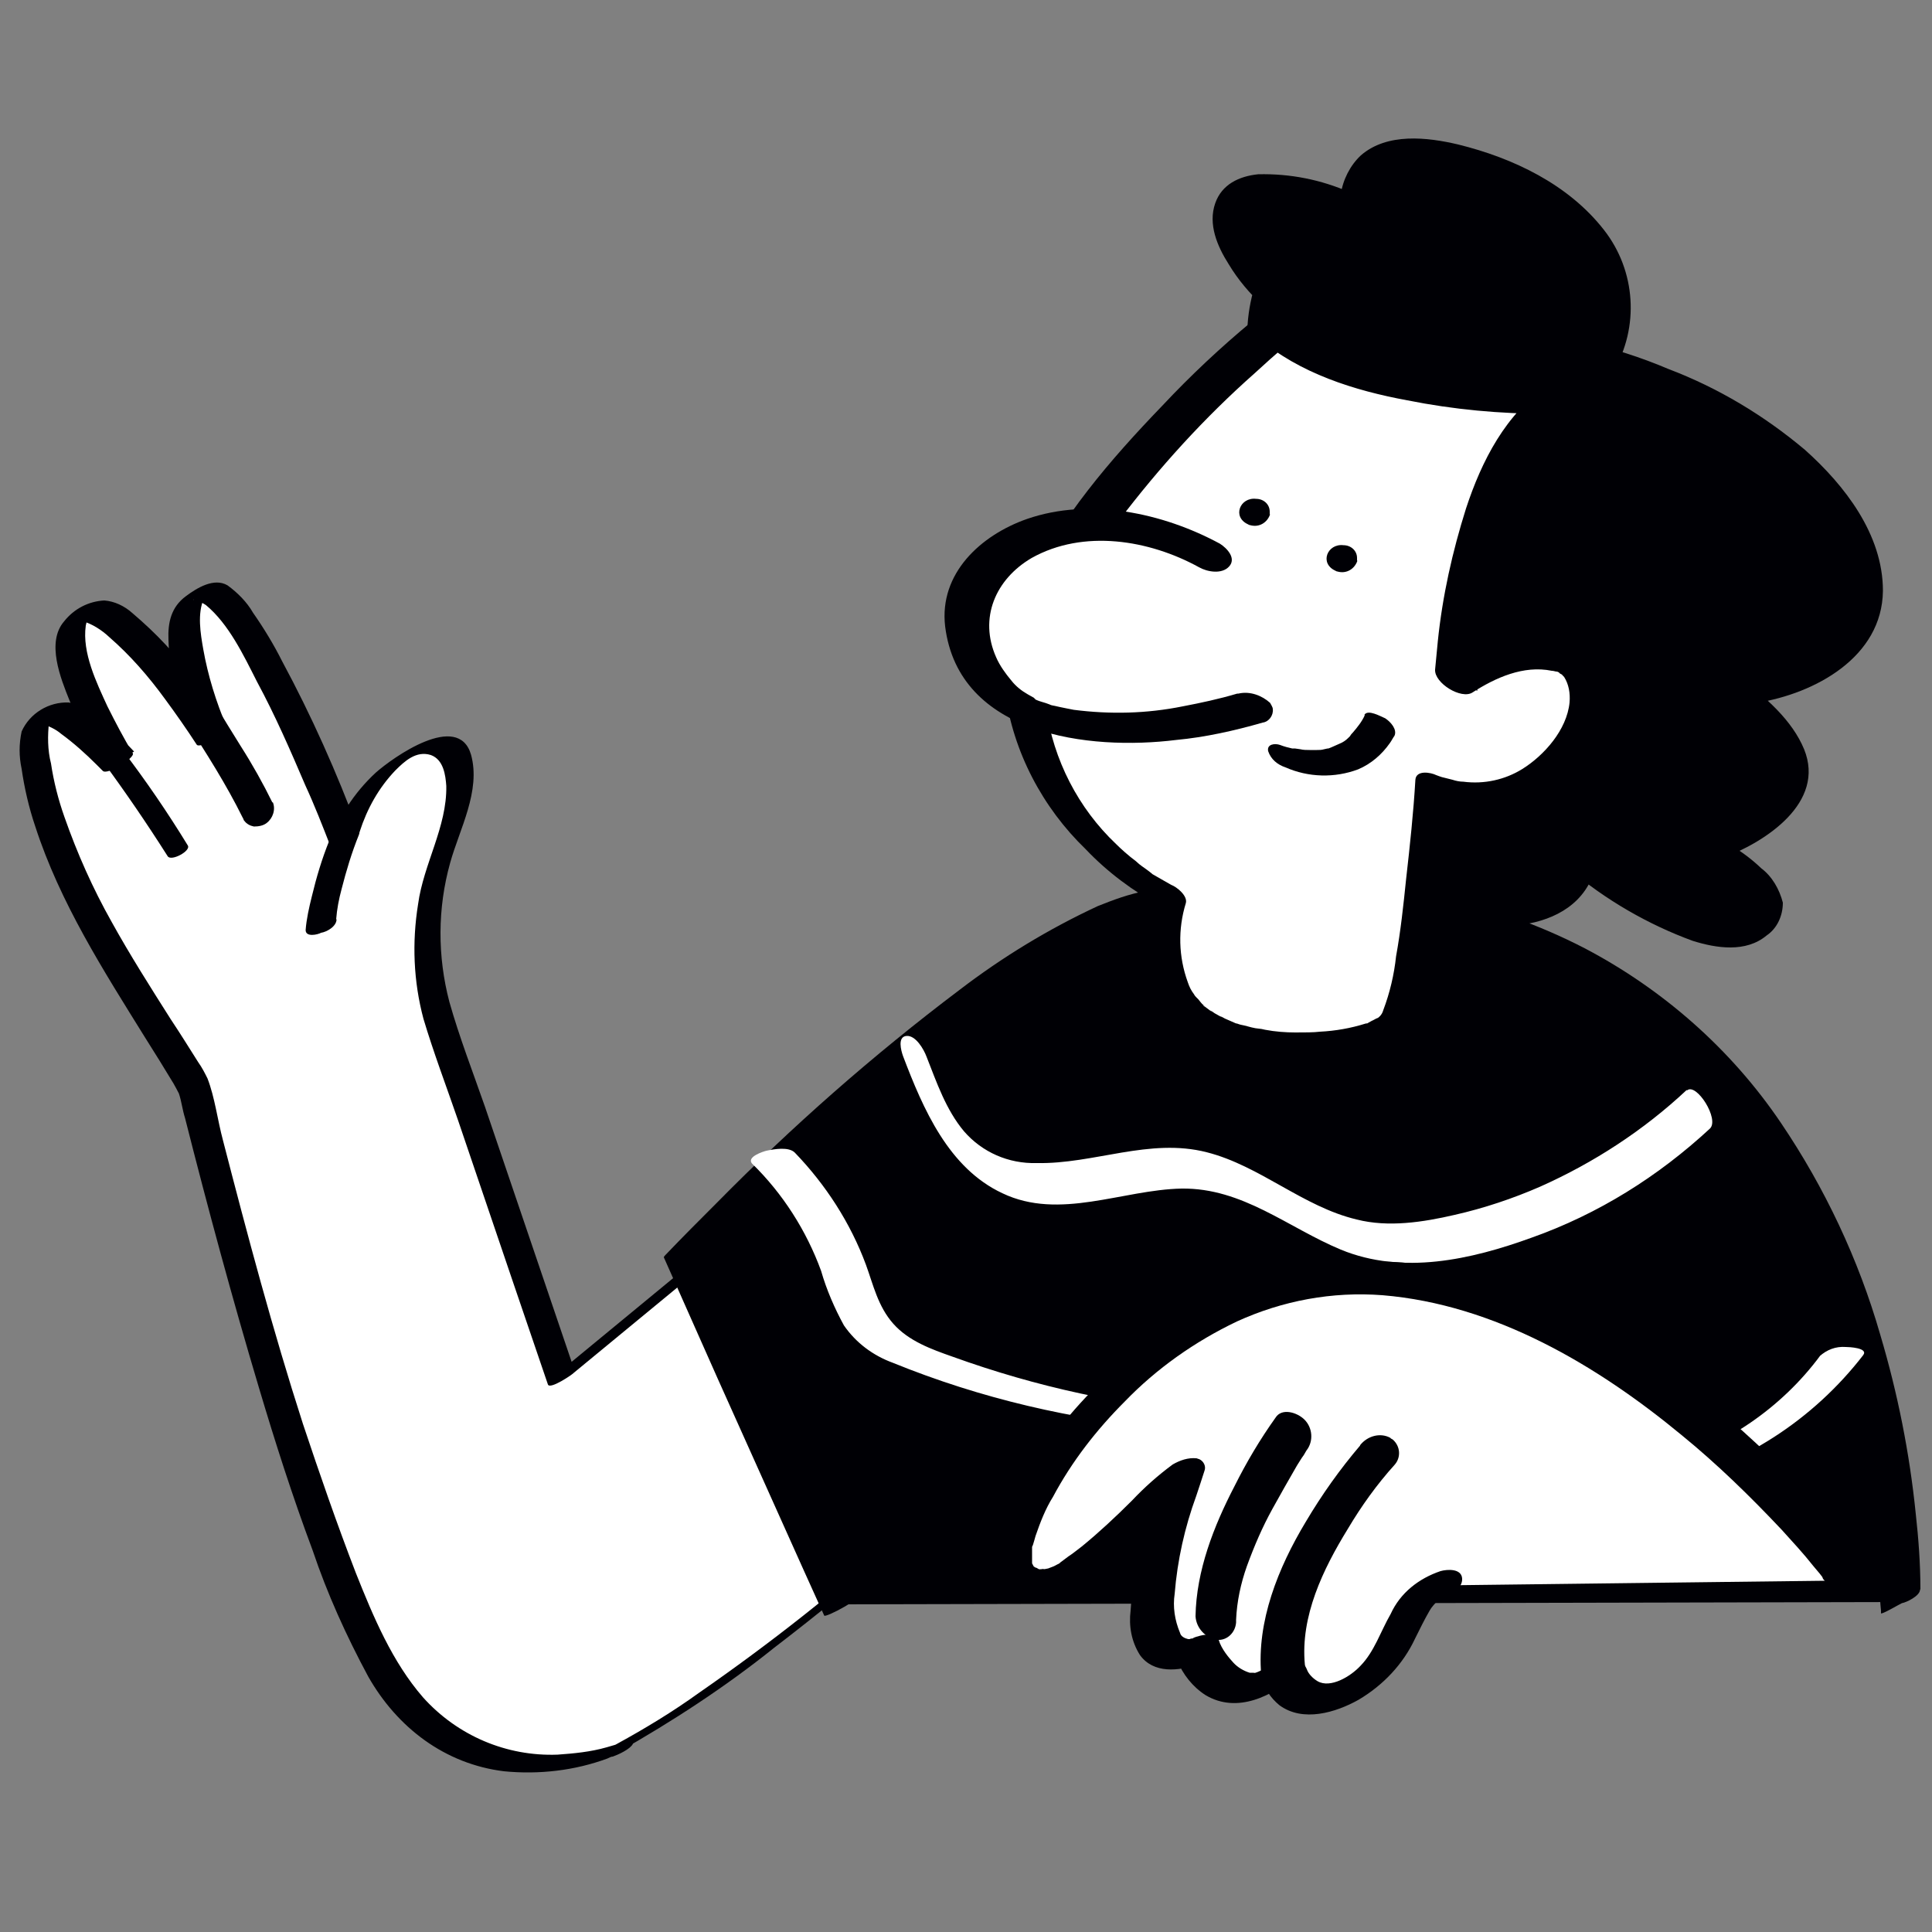 <?xml version="1.0" encoding="UTF-8"?>
<svg xmlns="http://www.w3.org/2000/svg" version="1.1" viewBox="0 0 500 500">
  <rect x="0" y="0" width="500" height="500" fill="#808080" stroke="none"/>
  <defs>
    <style>
      .cls-1 {
        fill: #fff;
      }

      .cls-2 {
        fill: #101013;
      }

      .cls-3 {
        fill: none;
      }

      .cls-4 {
        fill: #4338ca;
      }

      .cls-5 {
        fill: #000005;
      }

      .cls-6 {
        display: none;
      }

      .cls-7 {
        fill: #fffffe;
      }
    </style>
  </defs>
  <!-- Generator: Adobe Illustrator 28.7.3, SVG Export Plug-In . SVG Version: 1.2.0 Build 164)  -->
  <g>
    <g id="Calque_1">
      <g class="cls-6">
        <g id="Layer_1">
          <g id="character">
            <path class="cls-1" d="M372.3,166.7c50.1,34,23.2,119,21.6,125.8-9.6,44.6-47.7-1.4-47.7-1.4.5-24.4-17-16.5-49.6-36.4-32.6-19.9-20.9-78.1-20.9-78.1-19.6,1.4-48.6-10-41.2-31.6,7.4-21.6,49.8-8.6,72.1-5.5,22.3,3.1,45.7-18.2,45.7-18.2-8.6,27.8,20.3,45.2,20.1,45.3h0Z"/>
            <path class="cls-5" d="M355,123.6c1.4-1.4,1.4-3.6.3-5.3-1.9-1.2-4.3-.9-5.8.7s-1.7,1.7-2.7,2.4l-.7.5c-.9.7.9-.5,0,.2l-1.5,1.2c-1.4,1-2.9,2.1-4.5,3.1-6.9,4.3-14.6,8.1-22.7,9.3-6.7,1-13.2-.5-19.9-1.7-6.9-1.2-13.9-2.6-20.9-3.6-12-1.7-27.6-3.4-38.1,4.1-5.5,3.9-8.8,10.1-8.9,16.8-.2,6.5,2.4,12.7,7.2,17,9.8,9.4,25.6,12.9,38.8,12l-3.8-3.4c0,.7,0,1.4-.3,2.1-2.1,12.2-2.4,24.4-.9,36.6,2.1,16.8,8.8,33.5,23.7,42.6,9.4,5.7,19.4,10.1,29.9,13.7,3.4,1.2,6.9,2.6,10.1,4.1l1,.5c.2,0,1.2.5.5.2.5.3,1,.7,1.5,1s1,.9,1.5,1.4c0,.2.5.7,0,.2.3.3.5.5.7.9.3.5.7,1.2,1,1.7,0,0,.3.7.3.5s0-.5,0-.2,0,.7.3,1c.5,1.7.7,3.4.9,5.2.2,1.2,0,3.4.5,4.6.3.5.7.9,1.2,1.4,2.7,3.3,6,6.4,9.3,9.3,9.4,8.2,23.7,16.8,35.2,7.6,5.8-4.8,8.1-12.4,9.8-19.4.9-3.3,1.7-6.5,2.6-10,3.3-13.4,5.2-27,5.8-40.7.7-17-1-34.2-7.9-49.8-3.4-7.9-8.2-15.1-14.4-21.1-1.7-1.5-3.4-3.1-5.2-4.5-.9-.7-1.9-1.4-2.9-2.1-.3-.2-2.2-1.4-1.2-.7.7.5-.5-.3-.9-.5-.9-.5-1.5-1-2.2-1.5-12-9.3-20.6-23.7-16-39.3,1.5-5.3-6.4-5.7-7.7-1.2-1,3.3-1.5,6.5-1.7,9.8-.5,11.3,4.5,21.5,11.8,29.7,2.4,2.7,5.2,5.2,8.1,7.4.9.7,1.5,1.2,2.4,1.7.3.3,1,.7,1.2.9s-.7-.3,0,0,1.2.9,1.7,1.2c17.5,13.2,24.9,34.3,26.4,55.6.5,10,0,19.9-1,29.9-.5,4.5-1,8.8-1.9,13-.3,1.9-.9,3.9-1.2,5.8v.9c0,.7,0-.9,0,.2s-.3.9-.3,1.2c-.2.9-.3,1.5-.5,2.4-1,3.9-2.1,7.9-3.1,11.8-.7,3.1-1.5,6-2.7,8.9-.3.9-.9,1.9-1.5,2.7,0,.5-.3.7-.9,1.4s0,.2,0,0c-.1,0-.3.2-.5.5-.3.3-.7.9-1.2,1.2s.7-.3-.3.2l-1,.7c1-.5,0,.2-.3.2s-1.9.3-.7.2h-1.2c0,.2-1.2.2-1.2.2-.7,0,.3,0-.5,0s-1.7-.2-2.6-.3.3.2-.5-.2l-1.2-.3c-1.7-.7-3.4-1.4-5.2-2.4-3.3-1.9-6.2-4.1-9.1-6.7-2.4-2.2-4.6-4.3-6.9-6.7-.7-.7-1.4-1.4-2.1-2.2-.3-.3-.7-1.2,0,0h0c0-.2.3,1.7.3,1.7,0-5.5-.5-11.5-4.1-16-3.3-4.1-8.1-6.2-12.9-8.1-5.8-2.2-11.7-4.3-17.3-6.7-6.9-3.1-14.2-6.4-20.3-11.2-8.9-7-13.6-17.5-16-28.3-3.1-14.6-3.1-29.9,0-44.5.5-2.2-2.1-3.6-3.8-3.4-7,.3-14.1-.7-20.8-3.1-6-2.2-12.4-5.7-15.6-11.2-2.6-4.5-2.9-10.1-.5-14.8.9-1.5,2.1-2.9,3.6-3.9.7-.2,1.2-.5,1.7-.9,1-.7-.5.2.2-.2l.9-.3c1.2-.3,2.4-.7,3.6-1,.3-.2.5-.2.7-.2h1c0-.2,2.1-.3,2.1-.3,1.5-.2,2.9-.3,4.5-.3,3.1,0,6.2,0,9.3.3,6.7.5,13.4,1.7,20.1,2.9,6.2,1,12.2,2.4,18.4,3.3,7.9,1,16,0,23.3-3.1,10-3.8,18.9-9.3,26.8-16.3h-.5Z"/>
            <path class="cls-5" d="M372.8,251.3c-4.1-19.7,10.3-32.4,10.3-32.4l-10.5-52.4c-28.2-4.1-21.6-40.7-21.6-40.7,0,0-13-10-8.2-21.8,4.8-11.8,25.1-7.7,25.1-7.7,0,0,0-23.7,31.8-17.7,31.8,6,18.5,40.9,18.5,40.9,0,0,43.9-1.4,55.5,28.3,11.5,29.7-21.6,45.5-21.6,45.5,27.6,16.3-5.2,41-5.2,41,0,0,20.1,2.7,9.8,17-10.3,14.2-36.7-3.6-36.7-3.6-6.4,22.8-42.9,23.3-47,3.6h0Z"/>
            <path class="cls-5" d="M419.7,246.7c-1.4.5-2.7,1-3.9,1.7,7,4.8,15.5,8.6,23.9,9.3,6.2.5,12.5-1,17.9-4.5,3.6-2.6,7.2-8.1,5.8-12.5-1-3.4-4.6-5.3-7.7-6.5-1.2-.3-2.6-.7-3.9-1-.3,0-.5-.2-.9-.2.5.2,0,.5.3.2,2.1-1.5,4.1-3.3,5.8-5.3,3.1-3.1,5.7-6.5,7.7-10.3,2.2-3.9,3.1-8.4,2.2-12.9-1.4-5.8-6.2-9.8-11-12.7l-.3.7c5.5-2.7,10.6-6.5,14.8-11,6.9-7.4,11-17,9.4-27.1-1.7-11-8.2-20.6-17.7-26.4-8.1-4.8-17-7.9-26.4-9.1-4.5-.7-9.1-1-13.7-1h.7c1.7-4.3,2.6-8.9,2.7-13.6.3-7.4-1.4-14.9-6.9-20.3-7.6-7.2-19.9-8.9-29.9-7.7-8.2,1-17.5,3.8-22,11.3-1.7,2.9-2.6,6.2-2.7,9.4l8.1-2.2c-.9,0-1.7,0-2.6-.3-5-.5-10.1-.3-15.1.7-5.7,1.4-12.4,3.3-15.1,8.9-2.9,6-.9,12.7,2.9,17.7,1.2,1.5,2.6,2.9,4.1,4.3.5.5.7.5.7,1,0,.9,0,1.7-.3,2.6,0,1.4-.3,2.7-.3,4.3,0,4.1,0,8.2,1,12.2,2.2,10,8.4,18.2,18.5,20.8.9,0,1.9,0,2.7.5v.7c.3,1.2.5,2.2.7,3.4l2.4,11.8,5.7,28.8c.5,2.4,1,4.8,1.4,7.4q0,.3,0,.2c0,.3-.5.5-.7.7-1,1.2-2.1,2.4-3.1,3.8-3.4,4.5-5.8,9.8-6.9,15.5-1,6-.9,13.4,2.7,18.5,5.8,8.4,17.5,9.8,26.8,8.1,11.5-2.1,23-7.4,26.4-19.4-1.4,0-2.9,0-4.3.3-.9.2-3.6.7-3.9,1.7-1.9,6.4-6.4,11.7-12.4,14.4-.5.3-1,.5-1.5.7h0c-.9.2,1-.2-.3,0-1,.2-2.2.3-3.3.3-3.1,0-6.2-.3-9.1-1.4-4.8-1.4-8.9-4.8-11.2-9.4-2.9-6.5-2.2-14.9,0-21.6,1.7-5,4.5-9.3,8.1-13,.3-.3.9-.7,1-1.2,0-.9-.2-1.7-.5-2.6l-10-49.6h0c-9.1-1.4-16.8-7.7-19.7-16.5-1.9-6-2.7-12.5-2.2-18.9.3-1.5.5-3.3.5-4.8s-1.9-2.1-2.7-2.9c-6-6.4-10.3-18.2-1.5-24.2.5-.3,1.5-.7,2.1-1,0,.2,0,0-.3.2s0,0,0,0h.3c1.9-.2,3.6-.3,5.3-.2,2.1,0,3.9.3,5.8.7,1,0,8.1-.9,8.1-2.2,0-3.6,1.2-7,3.1-10,1.5-2.4,3.8-4.3,6.4-5.7l1-.5c.3,0-.5.2,0,0q-.3,0,0,0h.9c2.4-.3,5-.3,7.6,0,8.9.9,18,3.9,22.7,12.5s3.6,20.1.3,29c0,.2.5.2.7.2,5.3,0,10.6.3,16,1.4,9.3,1.7,18.7,4.8,26.3,10.5,9.1,6.5,14.6,16.8,15.1,28,.3,14.4-11,27.3-23.5,33.3-.3,0-.7.3-.3.5,4.5,2.7,8.8,6.5,10.3,11.8,1.9,7.2-2.1,14.2-6.4,19.7-2.7,3.4-5.8,6.4-9.3,9.1-.3.2,0,.3,0,.3,2.9.3,5.7,1.2,8.2,2.7,3.6,1.9,5.2,6.5,3.4,10.3-1.2,2.7-3.1,5.2-5.5,6.7,0,.2-1,.3-.5.3s2.1-.2.9-.3-2.4,0-3.6-.2c-5.2-.9-10.1-2.6-14.8-5-1.7-.9-3.4-1.7-5.2-2.7l-1.5-.9-.3-.3c-1-.7-3.3.2-4.3,0h0Z"/>
            <path class="cls-1" d="M366.8,214c29.9,12.2,41.9-43.4,26.6-54.1-15.3-10.6-27.6,11.7-27.6,11.7"/>
            <path class="cls-5" d="M362.2,169.2c-.9,1.5,6.5,5.8,7,4.6,3.3-5.7,8.6-11.8,14.9-13.7,2.1-.7,4.3-.9,6.4-.3.5,0,1,.2,1.4.3h.3c0,.2,0-.3,0,0s0-.3,0,.2.7.9,1,1.4.7,1,.9,1.5c.7,1.5,1.2,2.9,1.5,4.5,1.5,7.2,1.2,14.6-.9,21.6-1.9,7-5.2,14.1-10.6,19.1-5.2,4.8-12.7,6.2-19.2,3.4-1.5-.7-1.7.2-.9,1.2,1.4,1.4,3.3,2.6,5.2,3.3,4.3,1.9,9.1,2.4,13.7,1.4,3.9-1,7.6-3.4,10.3-6.5,5.5-6,8.4-14.2,9.8-22.1,1.2-7.4,1.4-15.8-2.1-22.5-2.1-3.8-5.3-6.9-9.3-8.9-4.8-2.7-10.1-4.1-15.5-1.9-6,2.6-11,8.1-14.1,13.6h0Z"/>
            <path class="cls-5" d="M330.3,154.6c1.9.7,2.7,2.7,2.1,4.5-.9,3.9-6.4,4.6-6.9,0s4.3-4.6,4.3-4.6c.2,0,.3,0,.5.2Z"/>
            <path class="cls-5" d="M338.5,199.8c1.2-1.9,0-3.9-1.7-4.8s-4.6-1-5.7.9c-2.4,3.8-5.7,6.9-9.8,8.6-.5.3-1.2.5-1.7.7l-.9.3c-.3,0-.5.2-.2,0-1.2.3-2.4.5-3.6.7h-.7c-1.2.2.5,0-.2,0h-1.9c-.7,0-1.2-.2-1.7-.2,0,0-1-.2-.5,0h-.5c-1.7-.7-4.5,0-5,1.9s1.4,3.9,3.3,4.3c11.7,2.6,24.7-2.2,30.9-12.7v.3h-.2Z"/>
            <path class="cls-1" d="M237.7,447c24.9-103.9,114-169.3,143.5-173.4,74.9-10.8,113.5,220.1,113.5,220.1"/>
            <path class="cls-5" d="M492,496.3c.3,2.1,2.2,1.2,3.6.2,1.5-1.2,2.4-3.3,2.4-5.3v-1c-1.4-7-2.9-14.1-4.3-21.1-2.9-13.7-6-27.5-9.4-41-4.5-17.2-9.3-34-14.9-50.8-5.5-17-12.4-33.8-20.1-50-6.9-14.1-14.9-28-25.6-39.5-8.2-8.9-18.5-16.7-30.9-18.2-11.8-1.5-23.3,3.9-33.5,9.6-16.5,9.4-31.6,21.1-45,34.3-17.9,17-33.3,36.2-46.4,57.2-14.9,23.7-25.9,49.8-32.6,77.1-.3,1.2-.3,3.3,1.5,2.7,1.7-.9,3.1-2.6,3.6-4.6,1.5-6.7,3.4-13.4,5.7-19.9,8.2-24.5,20.3-47.9,35.5-68.8,13-18.4,28.5-35,45.7-49.6,12.2-10.1,26.1-20.3,40.3-26.4,2.6-1.2,5.2-2.1,7.9-2.9,2.2-.7,4.5-1,6.7-1.2,5.5-.3,11,.5,16,2.6,11.7,5,20.9,14.8,28.3,24.9,9.4,13.4,17.3,27.6,23.5,42.7,7,16.5,13.2,33.5,18.4,50.6,4.8,16,9.1,31.9,13,48.1,2.9,12,5.5,24,7.9,36.2.9,4.6,1.7,9.4,2.6,14.2h0Z"/>
            <path class="cls-5" d="M440.1,352.1c1.2,1,3.9,2.6,5.7,2.1s.7-2.2,0-3.1c-7.2-6.9-15.1-12.5-23.9-17-15.1-7.7-31.6-12-48.2-14.8-19.4-3.3-39.1-5.2-58.7-3.8-1.9,0-.5,2.4.2,3.1,1.5,1.5,3.4,2.2,5.5,2.2,11-.7,22-.5,33,.7,30.4,2.9,63.9,8.2,86.7,30.6h-.2Z"/>
            <path class="cls-5" d="M468,455.8c1.9,1.2,8.8-3.3,7-4.1-13.4-9.1-27.3-17.2-41.9-24-25.4-12.2-52.5-20.8-80.3-25.6-27.6-5-55.8-5.8-83.8-2.9-2.1.2-3.9,1.2-5.5,2.6-1,1.2-.7,2.1.9,1.9,15.5-1.7,31.1-2.1,46.5-1.2,27.8,1.5,55.3,6.9,81.7,15.8,26.8,9.1,52,21.8,75.4,37.6h0Z"/>
            <path class="cls-5" d="M411.8,488.5c1.9.7,3.8.9,5.7.9s3.4-.3,1.7-1c-11.5-4.5-23-8.6-34.5-12.5-40.9-13.7-82.9-23.9-125.7-30-.7-.2-4.8-.9-5.3.2s2.4,1.4,2.9,1.4c11.8,1.7,23.3,3.8,35,6,41,8.2,81.2,19.9,120.2,35.2h0Z"/>
            <path class="cls-1" d="M292.8,476l-6.9-120.9c5.5-25.4,43.9-113.7,22.8-114.7-9.3-.5-21.3,30.9-21.3,30.9,0,0-.5-16.7-1.9-32.8s10.6-34,1.9-37.4-23.9,30.2-23.9,30.2c-9.4-1.9-14.1,33-14.1,33-37.4-12.9-24.5,222.2-24.5,222.2"/>
            <path class="cls-5" d="M222.1,488.4c0,1.7,1.4,2.6,3.1.9,1.9-1.2,2.9-3.3,2.9-5.3v-.3c0-9.1-.9-18.4-1.2-27.6-.7-18.9-1-37.9-1-57s.3-43.6,1.9-65.2c.7-9.8,1.5-18.7,2.9-28.7.5-4.1,1.2-8.4,2.1-12.5.3-1.9.7-3.8,1.2-5.7,0-.9.3-1.9.7-2.7s0,.7.2-.3l.3-1.2c.5-1.5,1-3.1,1.5-4.6.3-.7.5-1.5.9-2.2,0-.3,0-.5.3-.9.5-1-.3.5,0,0,.5-1.2,1-2.4,1.7-3.4s-.5.7,0,0c.2-.2.3-.3.5-.7s.3-.5.9-1.2-.7.7,0,0l.5-.5c.2,0,.3-.3.5-.5.3-.3-.9.7-.2.2l1.2-.7c.2-.2-.7.2,0,0,.2,0,.2-.2.5-.2s1.7-.3.7-.2h1.2c.5,0,1,.2,1.4.2s1,.2.2,0c0,0,.5,0,.7.2,2.4.7,4.5-2.7,4.8-4.8.7-5.3,1.7-10.6,3.1-15.8,0-.5.2-.5,0-.2,0-.2,0-.5.2-.9,0-.5,0-.9.3-1.4.3-1,.7-2.1,1-2.9s.7-1.7,1-2.6l.3-.7c-.2.5-.3.3,0,0s.5-.9.7-1.2l.5-1s0,.1-.2.3l.3-.5c.2-.2,1-1.2.2-.3,0-.2.5-.5.7-.7-.9.7-.2,0,0,0,.7-.2-.3,0,.3-.2s0,0,.3,0h.9c1.4.3,2.9-1.7,3.4-2.7,2.1-4.5,4.3-8.8,6.7-13,1.5-2.9,3.4-5.7,5.3-8.4.5-.7,1.2-1.5,1.7-2.2l.7-.9c-.5.5.3-.3.3-.3.5-.5,1-.9,1.5-1.4,0,0,.9-.7.2-.2l.7-.5c.5-.3,1.2-.7,1.9-.7s1.7.5,2.2,1.2c1.7,2.1.3,6.2-.3,8.9-1.2,5-2.6,10-3.4,14.9-.7,6-.7,11.8,0,17.9.7,8.4,1,17,1.4,25.4.2,1.2.7,2.2,2.2,1.9s2.7-2.4,3.3-3.8c.3-.9.5-1.5,1-2.6s.9-2.1,1.4-3.1c.3-.9,0-.2,0,0l.5-1,.9-1.7c1.2-2.9,2.6-5.7,4.1-8.2,1.4-2.6,2.9-4.8,4.6-7,0-.2,1-1.4.5-.7l.5-.5,1.2-1.2c.5-.5,1-.9,1.5-1,1-.3,2.2-.3,3.1.3.3,0,.7.3.9.5-.5-.3,0,.2.2.3.3.5.5,1,.9,1.5-.3-.7,0,.3.2.7s.3.7.3,1,.2.7.2,1c0,1,0-.2,0,.7.2,1.9.2,3.9,0,5.8,0,.2,0,1.5,0,.7v.7c0,.7-.2,1.2-.2,1.7-.2,1-.3,2.2-.5,3.4-.5,2.7-1,5.5-1.7,8.2-1.4,6.2-2.9,11.5-4.8,17.7-3.8,12.9-8.2,25.4-12.5,38.1-1.9,5.3-3.8,10.8-5.5,16.3-1.5,4.3-2.7,8.6-3.6,12.9,0,1.4,0,2.9.2,4.3l.5,9.1,3.8,65.6,2.4,42.9c0,1.7,1.4,2.4,2.9,1.5,1.9-1.2,2.9-3.3,2.9-5.3v-.9l-2.9-52.2-3.4-62c0-1.7,0-3.6-.3-5.3v-.3c0,1.4,0,0,.2-.5l.3-1.2v-.9c0,1,.2,0,.2-.2l.3-1.4c.3-1,.7-2.2,1-3.3,3.6-11.8,7.7-23.3,11.7-35,4.3-13,8.6-26.1,11.8-39.5,1.4-5.3,2.2-10.6,2.9-16,.7-4.3.5-8.6-.3-12.7-.7-3.1-2.9-5.5-6-6.2-5-1-9.3,3.9-12,7.4-6.2,8.1-10.6,17.9-14.2,27.3l5.5-1.9c-.3-11.2-1.4-22.5-1.9-33.6,0-5.5.9-11,2.4-16.3,1.4-4.6,2.4-9.3,2.7-14.1,0-3.4-1.2-7.2-4.8-8.1-2.7-.7-5.5,1-7.6,2.7-5.8,4.6-9.8,11.8-13.4,18.2-2.2,3.9-4.3,8.1-6.2,12.2l3.4-2.7c-3.3-.7-6.2,2.1-8.1,4.5-4.3,5.8-6.4,13.6-7.9,20.6-1,4.3-1.9,8.4-2.4,12.7l4.8-4.8c-1-.3-2.1-.7-3.1-.7-4.8-.3-8.9,3.4-11.5,7.2-3.8,5.8-6.4,12-7.9,18.7-4.8,18-6.4,36.9-7.6,55.5-1.4,22.3-1.7,44.6-1.7,67s.3,37.6,1,56.3c.3,7.9.7,16,1,23.9h0Z"/>
            <path class="cls-1" d="M263.8,231.4c-3.9,9.4-.2,41.2-.2,41.2"/>
            <path class="cls-5" d="M259.5,272.2c.3,2.7,8.6,3.9,8.4.7-.7-5.7-1-11.2-1.4-16.8-.3-4.5-.3-8.9-.2-13.4,0-3.4.5-7,1.7-10.3,1-2.6-7.2-4.8-8.4-1.9-1.2,3.4-1.7,7-1.7,10.6s0,9.1.2,13.7c.2,5.8.7,11.7,1.4,17.3h0Z"/>
            <line class="cls-3" x1="249.6" y1="264.3" x2="250.6" y2="281.7"/>
            <path class="cls-5" d="M250.8,283.2c.7-.9,1.4-1.7,1.9-2.7.3-.5.7-1.2.7-1.9v-2.2c-.2,0-1-15.1-1-15.1,0-1.2-2.7,1.4-2.9,1.5-.7.9-1.4,1.7-1.9,2.7-.3.5-.7,1.2-.7,1.9v2.2c.2,0,1,15.1,1,15.1,0,1.2,2.7-1.4,2.9-1.5Z"/>
          </g>
        </g>
      </g>
      <g class="cls-6">
        <g id="hand-3">
          <path class="cls-7" d="M254.1,496.7l3.9-64c-13.3-22.2-5.8-50.7-5.8-50.7,0,0-6.8-8.4-6.2-21.9s13.1-13.5,13.1-13.5c-6.7-22,18.7-16,18.7-16,0,0-29.4-55.4-6.8-60.4,22.6-5,25.4,64,25.4,64,0,0,8.6-74.4,28.5-69.9,17.8,4-1.3,77.8-1.3,77.8,0,0,17.4,5.4,15.2,31.9s-20.8,58.9-20.8,58.9l1.6,60.9"/>
          <path class="cls-2" d="M256.5,496.2l1.3-21.6,2.1-34.4.3-5.3c.1-.8.2-1.7.2-2.6h0c-.2-.5-.4-.8-.6-1.2-.4-.6-.7-1.3-1.1-2-1.1-2.2-2-4.4-2.8-6.8-1.5-4.5-2.5-9.2-3-13.9-.7-7.3-.5-14.6.7-21.8.2-1.6.6-3.1.9-4.7.2-.9-.8-1.8-1.3-2.6-1.6-2.8-2.9-5.8-3.7-8.9-1.1-4.5-1.8-9.6-.7-14.1.6-3,2.3-5.6,4.8-7.3.4-.3.8-.5,1.3-.7l.8-.3c.4-.1-.5.2,0,0h.5c0-.1.6-.3.6-.3-.8.2,0,0,.2,0s.4,0,.5-.1-.7.1.1,0c.2,0,.5,0,.7-.1.5-.1-.7,0-.3,0,.6,0,3.9-.4,3.5-1.5-.9-3-1.6-6.5-.8-9.6.3-1,.7-1.9,1.4-2.8.3-.4.6-.7,1-1,.3-.3.7-.5,1.1-.7.5-.3-.1,0,.4-.2l.6-.3c.5-.2-.4.1,0,0h.4c.2-.1,1.1-.4.3-.2.5-.1,1-.2,1.5-.3-.8.1.2,0,.3,0h.8c0-.1.3-.1.3-.1.6,0-.4,0,0,0h3.7c-.4.1-.1.1.1.1h.7c1,.2,1.9.4,2.9.6s4.6-.4,4.1-1.5c-3.6-6.9-6.7-13.9-9.4-21.2-2.3-5.8-4-11.7-5.2-17.8-.9-4.8-1.5-10.3.4-15,.7-1.8,1.8-3.3,3.4-4.3.1-.1.8-.4.4-.2l.8-.3h-.1.4c0-.1.4-.2.4-.2-.4.1-.3.1,0,0h.3c.5-.3-.6-.1-.1-.1h.6c.5-.1-.5-.1,0-.1h.6c.4,0-.4-.1.1,0h.6c0,.1.3.2.3.2.3.1-.4-.1.1,0s.9.3,1.3.5c.8.4,1.6.9,2.3,1.4,1.6,1.4,3.1,3,4.2,4.9,2.9,4.5,4.6,9.7,6.1,14.9,1.6,5.8,2.8,11.7,3.7,17.6.8,5.2,1.4,10.3,1.9,15.5.2,2.8.2,5.6.6,8.3v.4c0,1.2,4.8.4,4.9-1,.9-8.1,2.3-16.2,3.9-24.1,1.4-6.9,3-13.7,5.1-20.4,1.9-6,4-12.1,7.4-17.4,1.2-2,2.7-3.8,4.4-5.3l.3-.3c-.3.2-.1.1,0,0,.2-.2.4-.3.7-.4l.6-.3c-.6.3.2-.1.3-.1.6-.3-.5.2.2-.1s-.5.1.1,0-.6,0,.1,0-.4,0,.3,0-.2-.1.4,0c.2,0,.4.1.6.1.4.1-.3-.1,0,0h.2c.2.2.5.3.7.4.7.4,1.3.9,1.9,1.5,1.3,1.6,2.2,3.5,2.6,5.5,1.6,5.8,1.5,12,1.1,18-.4,7.3-1.3,14.5-2.5,21.7-1.6,9.9-3.6,19.8-6.1,29.5v.5c-.2.3,0,.6.2.6h.1c2.2.7,4.1,1.9,5.8,3.5,4.4,3.9,7.3,9.2,8.4,15,1.9,9,.4,18.5-1.9,27.4-2.4,8.9-5.4,17.7-9.2,26.1-2.4,5.5-5.1,11-8,16.3-.5.7-.8,1.4-1.1,2.1,0,.8,0,1.5.1,2.3l.8,31.1.5,17.3c.1,3.2,0,6.5.2,9.7v.5c0,1.1,4.9.5,4.9-1l-.6-23-.9-33.5v-3.8c-.1-.2-.1-.4-.1-.6-.1.6.2-.1.3-.4,2.5-4.4,4.7-9,6.8-13.6,3.8-8.1,7.1-16.6,9.7-25.2,2.6-8.9,4.7-18.5,4-27.8-.7-9.8-5.6-20.3-15.2-24.1l-.5-.2.4.7c2.2-8.6,4-17.4,5.6-26.2,1.3-7.4,2.4-14.8,3-22.3.5-6.4.8-13.1-.4-19.5-.8-4-2.4-8.9-6.6-10.3-5-1.7-10.5.7-13.9,4.4-4,4.4-6.4,10.1-8.4,15.5-2.4,6.8-4.4,13.7-5.9,20.8-1.4,6.4-2.6,12.8-3.7,19.2-.6,3.6-1.2,7.2-1.5,10.7v.5c-.1,0,4.8-1,4.8-1-.3-7.1-1-14.1-2-21.1-.8-6-1.9-12-3.4-18-1.3-5.6-3.3-11.1-6-16.2-2.1-3.7-4.9-7.5-9.2-8.9-4.8-1.5-11.2-.2-14.7,3.5-3.4,3.5-3.8,8.8-3.5,13.5.5,6.2,1.9,12.2,4,18.1,3,9,6.7,17.7,11.1,26.1l.2.5,4.1-1.5c-3.2-.7-6.4-.9-9.6-.7-5,.3-11.2,1.9-13.4,7-1.6,3.5-.8,7.7.3,11.2l3.5-1.5c-4.7,0-10,1.9-13.2,5.4-2.9,3.2-3.6,7.4-3.5,11.6,0,4.8,1,9.6,2.9,14.1.9,2.2,2,4.2,3.4,6.1v-.5c-1.9,7.4-2.6,15-2.2,22.6.2,7,1.6,13.9,4,20.5.7,1.7,1.4,3.4,2.3,5.1.4.8.9,1.5,1.3,2.3.1.1.2.3.2.4,0,.5,0,.9-.1,1.4l-1.2,19.3-1.6,27.2-.6,10.5c-.2,1.8-.4,3.5-.3,5.3v.2c-.2,1.2,4.7.7,4.8-.8h0Z"/>
          <path class="cls-2" d="M304.9,392.1c-.4-.6-.8-1.3-1.1-1.9s-.7-1.4-1.1-2.1c-.2-.5,0,.1-.1-.3l-.3-.7c-.2-.5-.4-1-.6-1.6-1.5-4.4-2-9.3,0-13.7,1.6-3.1,4.1-5.6,7.3-7.2,2-1.1-1.1-3.5-2.2-3.8h-.3c-.2-.2-.6-.3.2,0h-.5c-.8-.4-1.7-.7-2.5-1-2.7-1-5.4-2.1-8-3.3-3-1.3-5.9-2.9-8.6-4.7-.3-.2-.6-.4-.9-.6l-.4-.3c-.6-.4.4.3-.2-.1s-1.2-1-1.8-1.5c-.8-.7-1.4-1.6-1.9-2.5-.1-.1-.1-.2-.2-.4.2.5,0,0,0-.1-.1-.3-.2-.5-.2-.8.1.4-.1-.3-.1-.5v-1c.2-1,.6-2,1.2-2.8,1.6-2,4.2-2.9,6.6-3.3,6.9-1.1,14.2.3,20.9,1.9,3.3.8,6.6,1.7,9.9,2.7l1.6.5c.1,0,.2.1.3.1l.6.2,1.1.4c.9.3,2,.3,2-.9-.2-1.2-1-2.2-2.2-2.7-4.2-1.5-8.5-2.8-12.9-3.8-7.3-1.8-15.2-3.4-22.7-2.5-3,.4-6.1,1.2-8.3,3.3-2.1,2-2.9,4.9-2.1,7.6.8,3.2,3.3,5.8,5.8,7.8,3,2.3,6.2,4.4,9.6,6,4.9,2.4,9.9,4.5,15.1,6.1l-2.2-3.8c-5.8,3.2-9.5,8.3-9.7,14.9-.1,4.8,1.5,9.6,3.7,13.8.5.9,1,1.8,1.6,2.7.6.9,1.7,2,2.9,1.9s1.2-1.3.6-2.1h.1Z"/>
          <path class="cls-2" d="M285.2,358.6c.9,2.1,1.5,4.3,1.7,6.6.2,1.7,0,3.4-.8,5s-.8,1.2-1.4,1.6c-.3.2-.1,0-.4.2.3-.1-.2,0,.1,0s-.3,0-.3,0h-.8c-4.4,0-8.1-3.3-10.9-6.4-3.1-3.7-5.6-7.7-7.7-12-1.2-2.5-2.4-5-3.3-7.6-.4-1.1-5.2.3-4.9,1.2,2.5,7.3,6.3,14.1,11.3,20,3.3,3.7,7.4,6.6,12.5,6.6s6.4-.6,8.8-2.6c1.4-1.2,2.3-3,2.4-4.9.2-3.1-.4-6.1-1.7-8.9-.5-1.1-5.2.4-4.9,1.2h.3Z"/>
          <path class="cls-2" d="M276.8,380.2c1.2,2,1.9,4.1,2.3,6.4.3,1.7.1,3.4-.6,4.9-.1.1-.1.2-.2.4,0,.1-.4.5-.2.3,0,0-.3.2-.1.1s-.1.1-.2.1.1,0,0,0,0,0,0,0l-.5.2c-.2.1-.4.1-.5.2-.7.2-1.4.4-2.2.5-4.9.6-9.4-1.8-12.9-5.1-3.8-3.6-6.9-7.8-9.2-12.5-1.2-2.1-2.2-4.3-3-6.6-.6-1.3-.9-2.6-1-4,0-.9-1.7,0-2,.1-.7.4-2.2,1.3-2.2,2.2.1,1.4.4,2.7.9,4,.8,2.1,1.7,4.2,2.7,6.2,2.5,5.1,5.8,9.7,9.9,13.5,4,3.6,8.9,6,14.4,5.1,5.1-.9,11-4.2,11.2-10,0-3.1-.9-6.2-2.5-8.9-.5-.9-4.7,1.8-4.1,2.9h0Z"/>
          <path class="cls-7" d="M250,457.2s42.8,14.7,74.1,3.1c0,0-.6-19-1.8-20.8s-49,10.4-66.7-6.1c-.1-.1-6.8,12.8-5.6,23.8Z"/>
          <path class="cls-4" d="M250,459.2c5.4,1.8,11,3.2,16.6,4.3,12,2.6,24.2,3.7,36.5,3.1,7.5-.4,15-1.8,22.1-4.3.7-.2,1.2-.8,1.1-1.5-.2-5.4-.4-10.7-1-16.1-.2-2.3-.2-6-2.7-7.2-1.3-.5-2.8-.6-4.2-.3-5.8.6-11.2,1.5-17,2-7.7.8-15.5,1-23.3.4-4.1-.3-8.2-1.1-12.2-2.4-.8-.3-1.6-.6-2.6-1s-1.8-.8-2.6-1.3c-.7-.4-1.4-.8-2-1.3-.8-.6-1.5-1.2-2.2-1.8-.7-.6-2.6-1.1-3.1,0-3.9,7.4-6.7,16.4-5.8,24.8.3,1.3,1.2,2.4,2.4,2.6,1,.3,2.4-.2,2.2-1.5-.6-5.3.6-10.6,2.2-15.6.6-1.8,1.3-3.7,2.1-5.4.2-.6.5-1.1.8-1.7l.2-.4c-.3.6-.2.4-.1.2h-3.1c5.4,4.9,12.7,7.2,19.7,8.4,7.8,1.1,15.7,1.4,23.5.7,6.5-.4,12.9-1.2,19.3-2.1h.9c.1-.1,1-.2.4-.1h1.4c.7-.2,1.4-.2,2.1-.2s1,.1.1,0h.2c-.7-.2-1.3-.7-1.8-1.3-.2-.3-.2-.5-.1-.1,0,.2.1.4.1.5s.1.5.1.7c-.1-.5.1.5.1.7.8,5.9,1,11.8,1.1,17.8l1.1-1.5c-12.2,4.5-25.4,5-38.2,4-9.9-.9-19.6-2.7-29.1-5.3-1.9-.5-3.8-1-5.6-1.7-.9-.3-1.8.1-2.1,1-.1.2-.1.3-.1.5.5,1.1,1.4,2.1,2.6,2.4Z"/>
          <path class="cls-4" d="M286.3,443.1c.7-.9,1.6-1.5,2.7-1.8.1,0-.2-.2-.2-.1,0,.2.1.4.2.6.2.8.4,1.7.6,2.5.7,3.3,1,6.7,1.1,10.1s0,6.9-.2,10.3c0,.7,0,1.5-.1,2.2,0,.3-.1.6-.2.8-.1.2,0,0,0,0-.6-.1-.9-1.5-1.1-2.1-.3-1.3-1.6-2.1-2.9-2-1.2.2-1.9,1.3-1.7,2.5,0,.1,0,.2.1.2.7,2.3,1.7,4.6,4.1,5.7,2.1,1.1,4.6.3,5.7-1.7s.8-4.8.9-7c.1-2.5.2-5,.1-7.5,0-5-.7-10.1-2-14.9-.7-2.3-2.2-4.2-4.8-4.4-2.3-.1-4.1,1.2-5.6,2.8-2.2,2.2,1.1,5.9,3.3,3.8h0Z"/>
          <path class="cls-4" d="M299.7,451.6v1.5c.1,0,.3.4.3.4l.3.4.4.3c.3.2.5.3.9.4.2.1.4.2.6.2.2.1.4.1.6.1h.6c.2,0,.5,0,.7-.1s.4-.2.6-.3l.2-.2c.1-.2.2-.3.3-.5,0-.1.1-.2.1-.3v-.9c0-.1,0-.2-.1-.3-.1-.2-.2-.4-.3-.6l-.9-.9c-.2-.1-.4-.2-.6-.4-.3-.1-.5-.2-.8-.3-.3-.1-.7-.2-1-.2h-1.3c-.2.2-.4.4-.5.6v1.9c-.2.2-.1.4,0,.5.1.2.2.4.4.5.2.2.4.3.7.5.3.2.6.3.9.4h.6c.4.2.8.2,1.1.1h.5c.2-.2.4-.4.5-.6v-1.8c.1,0-2.7.5-2.7.5h0l-.6-.2h.1c0,.1-.5-.2-.5-.2,0,0,.1,0,.1.1l-.4-.3c.1,0,.1.1.1.1l-.3-.4c.1.1.1.2.2.3l-.2-.4c.1.2.1.4.1.6v-.3c0,.2-.1.5-.2.6l.2-.3-.3.3.3-.2c-.1,0-.1.1-.2.1l4.3,1.6v-1.5c-.1-.2-.3-.4-.4-.5-.2-.2-.4-.4-.6-.5-.3-.2-.5-.3-.9-.4-.3-.1-.7-.2-1-.3h-.6c-.3,0-.7,0-1,.2l-.3.2c-.2.2-.2.4-.2.6h.2Z"/>
          <path class="cls-4" d="M309.3,451.8c.2.1.4.2.6.3.2.1.4.1.6.2h.7c0,.1.1.1.1.1h.8c.5-.1.9-.2,1.4-.4.2-.1.4-.2.6-.4,0,0,.1,0,.1-.1.1-.1.2-.2.4-.3h0c0-.1.1-.2.1-.2l.2-.4c.1-.2,0-.5-.1-.7h0c0-.1-.1-.1-.1-.1-.3-.3-.6-.5-1-.7-.5-.2-.9-.3-1.4-.3s-1.1.1-1.6.2-.9.3-1.3.6c-.2.1-.3.3-.5.4h-.1c-.1.3-.2.4-.3.6,0,.2-.1.4-.1.5,0,.2.1.4.3.5.2.2.4.3.6.4.3.1.6.2.8.2.3.1.7.1,1,0h.6c.4-.2.7-.4,1-.6l.4-.3c.2-.2.3-.5.2-.7v-.2.4c0-.1,0-.2.1-.2l-.2.4c0-.1.1-.1.1-.1l-.4.3h.1c0-.1-.5.2-.5.2h.2c0-.1-.6.1-.6.1h.1-.6c0,.1.1.1.1.1h-.7.1-.6.2-.5c0-.1.1,0,.1,0l-.4-.2c.1,0,.1.1.1.1l-.3-.3c.1,0,.1.1.1.2v-1.1c.1.1,0,.1,0,.1l.4-.3h-.1c0,.1.5-.2.5-.2h-.1c0,.1.6-.1.6-.1h-.1.6c0-.1-.1-.1-.1-.1h.7-.1.6c0,.1-.1.1-.1.1h.5c0,.1-.2,0-.2,0l.4.2h0c-.2-.1-.4-.2-.7-.3-.3-.1-.6-.1-.9-.1s-.7,0-1,.1c-.3,0-.6.2-.9.3l-.5.3c-.2.2-.4.4-.5.7v.4c.2,0,.3.2.5.4h0Z"/>
          <path class="cls-4" d="M280.7,450.4h-3.7c-.3,0-.6.1-.9.3-.3.1-.5.3-.7.5-.4.5-.6,1.1-.5,1.7s.5,1.1,1,1.5l.6.3c.4.2.9.2,1.3.2h3.7c.3,0,.6-.1.9-.3.3-.1.5-.3.7-.5.4-.5.6-1.1.5-1.7s-.5-1.1-1-1.5l-.6-.3c-.4-.2-.9-.2-1.3-.2Z"/>
          <path class="cls-4" d="M267.6,256.3c0-3.8-.5-7.6-1.4-11.3-.2-.9-1.7-1.6-2.5-1.9-.3-.1-2.2-.8-2,.1,1,3.7,1.5,7.5,1.4,11.3,0,.3.6.8.8,1,.5.4,1.1.7,1.7.9.4.2,2,.8,2-.1h0Z"/>
          <path class="cls-4" d="M296.3,269v-12.8c-.1-1.2-.9-2.3-2-2.9-.4-.2-.9-.2-1.2,0-.3.3-.5.7-.4,1.2v12.8c.1,1.2.9,2.3,2,2.9.4.2.8.2,1.2,0,.3-.3.4-.7.4-1.2h0Z"/>
          <path class="cls-4" d="M324.1,254.7v-12.8c0-.4-2.3.2-2.5.2-.6.2-1.1.4-1.7.6-.2.1-.6.3-.6.5v12.8c0,.4,2.3-.2,2.5-.2.6-.2,1.1-.4,1.7-.6.2-.1.6-.3.6-.5Z"/>
        </g>
        <g id="hand-2">
          <path class="cls-7" d="M412,243.5s-10.7-53-9.1-70.6,33.2-12.3,34.2,44.4l-25.1,26.2Z"/>
          <path class="cls-2" d="M414.5,243.6c-2.3-11.2-4.2-22.5-5.9-33.7-1.3-8.4-2.4-16.8-3-25.3-.3-3.2-.3-6.5-.2-9.8,0-2,.4-4,1.2-5.9.7-1.4,1.7-2.7,3.1-3.5.6-.4,1.3-.7,2-.8.4,0-.2,0,.2,0s.8,0,.4,0,0,0,.1,0c.5,0-.1,0-.2,0,.1-.2.9,0,.1,0,.6,0-.6,0,.1,0s-.6,0,.1,0-.3,0,.2,0l.9.2c-.3,0,.3,0,.4,0l.6.3c.5.2,1,.5,1.5.8,2.1,1.3,4,2.9,5.5,4.8,4.8,5.5,7.7,12.5,9.6,19.5,1.3,5,2.3,10,2.8,15.1.3,2.9.5,5.9.6,8.8,0,.7,0,1.4.1,2.1.1.3.1.5.1.8-.1.1-.2.3-.4.4l-24,25.1-.7.8c-.5.5,1.5.7,1.7.8.7.1,2.5.4,3.1-.2l23.6-24.6c.5-.5,1-.9,1.4-1.5.1-.1.2-.2.2-.3.1-.9.1-1.7-.1-2.6,0-.8-.1-1.7-.1-2.5-.3-5.7-1-11.3-2.1-16.9-1.6-7.9-4.3-15.8-9.1-22.4-3-4-6.9-7.6-11.8-9-4-1.1-9.5-1.3-12.8,1.7s-3.4,7.6-3.4,11.8c.2,8.1.9,16.2,2.2,24.2,1.9,13.7,4.2,27.3,6.9,40.9v.8c.4.9,5.2.6,5.1.1Z"/>
          <path class="cls-7" d="M408.8,336.7s-10.4-98.6,2.5-116.4,70.8-21.8,66.1,3.1c0,0,17.7,1.3,12.8,21.2,0,0,6.2.4,4.9,18.4-2,25.7-28.8,22.2-28.8,22.2,0,0,3.4,14.8-7,19.2l10.3,28.7"/>
          <path class="cls-2" d="M411.3,336.4c-.8-8-1.5-16-2-24-1.2-16.2-2-32.6-1.9-48.8,0-7.8.3-15.5,1.1-23.2.6-5.8,1.2-11.1,3.4-16.5.2-.4.4-.9.6-1.3-.3.6.1-.1.2-.3l.4-.6c.3-.5.6-.9,1-1.4l.2-.3c.4-.5-.3.4.1-.1s.6-.6.9-.9c.5-.5,1-1,1.6-1.4.1-.1,1-.8.6-.5.3-.2.7-.5,1-.7,1.4-1,2.9-1.8,4.5-2.6.1-.1,1.1-.5.6-.3.4-.2.8-.4,1.3-.6.9-.4,1.7-.7,2.6-1,1.8-.7,3.7-1.3,5.6-1.8s3.1-.8,5.2-1.2,4-.7,6-.9c6.9-.7,14.4-.6,21,1.6.7.2,1.4.5,2,.8.6.2,1.2.5,1.7.8.6.3,1.2.7,1.8,1.1l.7.5.4.3c.2.2-.1-.2.2.2.4.4.8.9,1.2,1.3.2.2.4.5.6.8l.3.4c.2.4-.1-.2.1.1.3.6.6,1.2.8,1.8.1.3.1.5.2.8s.1.3.1.5,0,.2,0,0v.3c.1,1.4.1,2.8-.2,4.2-.2.9,1,1.6,1.8,1.6h.9c.7.2-.4,0,.2.2s1.2.3,1.7.5c.3.1.6.2.9.3l.6.2c.2.1.6.3.2.1.8.4,1.5.8,2.2,1.2.4.2.7.5,1,.8s.1.1.3.3.4.4.5.5c1.4,1.5,2.4,3.3,2.9,5.2.7,3.3.6,6.6-.3,9.8-.2.9.3,1.8,1.2,2.1.2,0,.3.1.5.1.3,0-.7,0-.2,0s.6.3.1,0,.1.1.3.2l.3.2c.2.2-.3-.4-.1-.1s.4.4.6.7l.2.4c0,.1.3.6.2.3s.1.2.2.3c.1.3.2.5.3.8.9,2.5,1.3,5.2,1.3,7.9.2,3.8-.1,7.5-1,11.2-.7,2.6-1.8,5.1-3.5,7.3-1.3,1.7-2.9,3.1-4.7,4.2-.5.3-.9.5-1.4.8l-.6.3c-.4.2,0,0,0,0l-.5.2c-1,.4-2,.8-3,1.1l-.7.2h-.2c-.5.1-1,.2-1.5.3-.9.2-1.8.3-2.7.4h-1.3c0,.1-.7.1-.7.1-.7,0,.2,0-.1,0h-2.1c-.7,0-1.3-.1-1.9-.1-1.5-.2-3.4,1.1-3,2.8,0,.2.1.4.1.6v.3c.1.4-.1-.5,0,0,0,.3.1.6.1.9.2,1.7.2,3.4.1,5.1-.1,1.9-.6,3.8-1.4,5.5-.9,1.8-2.4,3.3-4.2,4.2-1,.4-2.2,1.4-1.8,2.6l9,25.3,1.3,3.6c.9,2.3,5.6.7,4.7-1.6l-9.1-25.1-1.3-3.5-1.8,2.6c5.5-2.4,8.4-7.1,9.2-12.9.4-3,.2-6-.4-8.9l-3,2.8c6.8.8,13.6-.5,19.6-3.7,5.1-2.8,8.9-7.4,10.7-12.9,1.2-3.8,1.7-7.8,1.7-11.7.2-3.4-.2-6.8-1.1-10.1-.8-2.6-2.7-5.8-5.7-6l1.7,2.1c1.4-5.8,1.6-12.4-2.4-17.2-2.4-2.8-5.7-4.8-9.4-5.6-.9-.2-1.8-.4-2.7-.5l1.8,1.6c1.1-6.2-1.8-11.6-7.1-14.7-6.2-3.6-13.8-4.5-20.8-4.4-8.4,0-16.7,1.3-24.6,4-6.6,2.3-13.5,5.6-17.9,11.3-3.1,4-4.2,9.6-5,14.5-1.1,7.3-1.8,14.7-1.9,22.1-.5,17,.2,34,1.3,50.9.6,9.9,1.4,19.9,2.4,29.8v.5c.6,2.3,5.4,1.3,5.1-1h0Z"/>
          <path class="cls-2" d="M459.4,246.7c2.9-1,5.8-1.9,8.7-2.5,5.4-1.2,11.2-2.2,16.8-1.2,1.4.2,2.7.6,4,1.2.6.3,1.2.6,1.7,1,.1.1.5.4.4.3-.3-.2.1,0,0,0s-.5-.7-.1-.1,1.7,2.3,2.2,2.1-.5-1.5-.7-1.7c-1.8-2.7-4.4-4.7-7.4-5.9-2.8-.9-5.7-1.3-8.6-1.1-5.6.3-11.2,1.2-16.6,2.9-1.2.4-2.4.7-3.6,1.2-.2,0,2.1,4.2,3.2,3.8h0Z"/>
          <path class="cls-7" d="M445.5,225.6c1.6-2.4,19.8-7.1,35-1.4"/>
          <path class="cls-2" d="M447.8,225.6c.1-.2-.3.5,0,0-.2.3-.4.1,0,0,0,.1.2-.1.3-.2-.6.4,0,0,.2-.1l1.1-.4c.4-.2-.3.1.3-.1l.8-.2c2.5-.7,5-1.2,7.6-1.4,6.9-.8,14-.1,20.6,2.2,1.2.4,2.4.2,3.4-.5.6-.4,1.5-1.6.4-2-7.9-2.8-16.3-3.6-24.5-2.5-3.1.3-6.1,1-9.1,1.9-1.9.6-4.3,1.4-5.5,3.1-.7.9.6,1.4,1.4,1.5,1,.1,2.2-.4,3-1.3h0Z"/>
          <path class="cls-7" d="M392,407.9s5.4-96.5,11.6-97.4,64-17.1,72.6-7.8,4.3,117.8,4.3,117.8"/>
          <path class="cls-4" d="M394.4,408.3c0,.2,0,.4,0,0v-1c.1,0,.3-3.5.3-3.5.3-4.1.5-8.2.8-12.4.8-12,1.7-24.1,2.9-36.1,1-11.3,2.1-22.6,4.1-33.7.5-3,1-6.3,2.4-9,.1-.2.2-.4.3-.5-.2.3.1,0,.2-.2s.5-.2,0-.1c.4-.1-.6.1,0,0,1.3-.2,2.6-.5,3.8-.8,11.8-2.7,23.7-5.6,35.7-7.6,6.3-1.2,12.6-1.9,19-2.1,1.4,0,2.7,0,4,.1h1.3c.6.1-.5,0,.1,0s1.1.1,1.7.2h.6c.2.1,1,.4.3.2.5.1.9.3,1.4.4s-.2-.1-.2-.1c0,0,.2.1.4.1l.5.2c.4.2-.5-.3-.1-.1h.2c.2.3.5.5.1.2.1.1.2.3.4.4.3.2-.1-.2-.1-.1s.3.4.4.6.2.4.3.6c0,.1.1.2.2.4s-.1-.2.1.2c.5,1.4.9,2.9,1.2,4.4.8,4.4,1.4,8.8,1.6,13.2,1,12.4,1.2,24.8,1.2,37.2.1,12.6-.1,25.2-.4,37.8-.2,7.3-.4,14.5-.6,21.8v1c-.1,1.6,4.7,2.9,4.8.8.2-5.3.4-10.6.5-15.9.3-12.1.5-24.2.5-36.2s-.1-26.2-.8-39.2c-.3-5.1-.7-10.2-1.4-15.2-.3-3.4-1.1-6.8-2.4-10-1.6-3.5-5.6-4.8-9.1-5.4-5.8-1-11.8-.5-17.6.2-13.4,1.5-26.7,4.5-39.8,7.6-3.5.8-7.1,1.7-10.6,2.4-2.3.5-2.9,3.2-3.4,5.1-1,4.1-1.8,8.2-2.3,12.4-.8,5.7-1.5,11.5-2.1,17.2-1.3,12.7-2.4,25.5-3.3,38.2-.6,8-1.1,16-1.6,24v1.5c-.2,1.6,4.6,2.9,4.7.8h-.2Z"/>
          <path class="cls-4" d="M398,339.1c5.9,1.4,12.1.7,17.5-1.9,2.7-1.4,5.1-3,7.4-5,2-1.8,4.1-3.3,6.4-4.6,5.4-2.6,11.7-.4,16.9,1.7,5.5,2.2,11,4.9,17,5.1s12.1-1.8,15.8-6.6c.5-.5.5-1.3,0-1.9-.2-.2-.4-.3-.6-.4-1.2-.3-2.5.1-3.4,1-6.9,8.8-18.8,2.4-26.9-.7-5.5-2.1-11.6-3.6-17.5-2.1-5.4,1.4-9.2,5.3-13.5,8.5-4.6,3.6-10.6,5-16.4,3.7-1.2-.3-2.5.1-3.4,1s-.5,1.3,0,1.9c.2.2.4.3.7.3h0Z"/>
          <path class="cls-4" d="M395.1,370.9c5.5,1,11.2.8,16.6-.8,5.4-1.5,10.1-4.6,15.3-6.6,5.4-2.1,11.4-2.7,17.1-1.7,5.8,1.1,10.8,4.3,16.5,5.7,5.8,1.4,12,.7,17.4-1.9,1-.5,2-1.1,2.9-1.8.2-.1,1.4-1.2.6-.8-5.1,2.4-10.8,3.1-16.2,1.9-5.5-1.2-10.3-4.4-15.8-5.6-5.4-1.2-10.9-.9-16.2.6-5.2,1.6-9.8,4.5-14.8,6.5-6.1,2.3-12.7,2.9-19.1,1.7-.6-.1-1.8.8-2.2,1.2-.5.3-1,.6-1.4,1-.4.2-.6.4-.7.6h0Z"/>
          <path class="cls-4" d="M392.4,395.1c11.1,4.9,23.6,5.3,35,1.2,3-1.1,5.7-2.6,8.7-3.8,2.2-.9,4.6-1.3,7-1.2,5.2.2,10.4,1.8,15.4,3,6.2,1.5,12.5,2.4,18.8,1,.5-.1,2.1-.5,1.6-1.2s-2.6-.4-3.1-.2c-4.7,1-9.6-.1-14.3-1.2-4.9-1.2-9.8-2.6-14.9-3-5.7-.5-11.4.6-16.5,3.1-5,2.4-9.9,4.3-15.5,4.6-6.2.3-12.4-.9-18-3.5-1.1-.4-2.3-.3-3.4.1-.5-.1-1.8.6-.8,1.1h0Z"/>
          <path class="cls-2" d="M466,281.9c-.5-.1-.8-.6-1.2-1.1-.5-.9-.9-1.8-1.2-2.8-.4-2-.3-4.1.5-6,1.6-3.8,5.3-6.3,9.4-6.4,1.2,0,1.1-1.3.7-2.1-.6-1.1-1.7-1.8-2.9-1.9-5.6.1-10.4,3.9-11.8,9.3-1.4,5.8,1.6,13.2,7.7,15,1,.3,1.7-.6,1.4-1.5-.4-1.2-1.4-2.1-2.6-2.5h0Z"/>
          <path class="cls-4" d="M397.1,167.3c-2.3-5.2-4.3-10.4-6-15.8-.4-1.2-2.2-1.6-3.2-1.2-1.2.4-1.8,1.6-1.5,2.7h0c1.8,5.4,3.8,10.7,6,15.9,1.1,2.6,5.8,1.1,4.7-1.6Z"/>
          <path class="cls-4" d="M421.2,155v-10.6c0-1.2-1.5-2.1-2.5-2.2s-2.4.3-2.4,1.5v10.6c0,1.2,1.5,2.1,2.5,2.2s2.4-.3,2.4-1.5Z"/>
          <path class="cls-4" d="M388.8,188.5h-9.8c-.2,0-2.3,0-1.8.7.3.3.7.4,1.1.5.6,0,1.3.2,1.9.2h9.8c.2,0,2.3,0,1.8-.7-.3-.3-.7-.4-1.1-.5-.6,0-1.3-.2-1.9-.2h0Z"/>
        </g>
        <g id="hand-1">
          <path class="cls-4" d="M178.4,196v-11.3c0-1.1-1-2-2.1-2h-.1c-1,0-2.7.7-2.7,2v11.3c0,1.1,1,2,2.1,2h.1c.9,0,2.7-.7,2.7-2h0Z"/>
          <path class="cls-4" d="M205.8,197.1l7.7-11.2c.6-1,.4-2.3-.3-3.3-.5-.6-1.8-1.7-2.5-.7l-7.7,11.2c-.6,1-.4,2.3.3,3.3.4.6,1.8,1.7,2.5.7h0Z"/>
          <path class="cls-4" d="M222.8,210.9c3.8-1.6,7.2-4,10.1-7,.7-.8-.4-1.7-1.1-2.1-.6-.3-1.2-.5-1.8-.6-.4,0-1-.1-1.3.3-1.3,1.4-2.8,2.7-4.4,3.9-1.6,1.1-3.2,2-5,2.8-1,.4-.4,1.4.2,1.9.5.4,1.1.7,1.7.8.5.2,1,.2,1.6,0h0Z"/>
          <path class="cls-7" d="M125.9,341.2c-39.4,1.3-33.2-39.4-33.2-39.4,0,0-43-51.8-5.5-50.9,0,0-1.9-30.3,26.5-20.1,0,0,12.5-31.8,36-15.7,19.3,13.2,19,40.8,19,40.8,0,0,16.6-56.9,34.4-47.1,9.1,5,22.9,23.6-11.5,102.5l-8.7,67.1-51.3-.2-5.7-37Z"/>
          <path class="cls-2" d="M128,340.1c-6.7.2-13.6-.7-19.5-4.1-4.2-2.5-7.7-6.1-9.9-10.5-3.5-6.7-4.5-14.6-4-22.1,0-.9.5-2.3,0-3-1.4-2.1-3.2-4.1-4.7-6.1-5.6-7.7-11.1-16-14.2-25-1.3-3.7-2.4-8.1-1.3-12,.4-1.6,1.3-3,2.6-4.1,0-.1.2-.2.3-.3s.3-.2,0,0c.3-.2,0,0,0,.1.4-.2,0,.1-.2.1.4-.2,0,.1-.3.1-.3.1,0,0,0,0h.2c1.1-.4,2.2-.7,3.3-.8,1.5-.2,3-.2,4.5-.2.9-.1,1.8-.5,2.6-1,.3-.2,1.8-.8,1.8-1.3,0-3,0-6,.9-8.9.6-2.5,1.6-4.9,3-7,.7-1.1,1.6-2.1,2.7-2.9.3-.2.3-.3.6-.4s0,.1.2-.1h-.2q.2,0,0,.1c0,0-.5.2,0,0-.6.3.3-.1,0,.1.4-.1.8-.2,1.2-.3,4.7-1.1,9.7.1,14.1,1.6.6.2,1.6-.4,2.1-.7s2.1-.8,2.3-1.4c1.2-3,2.8-5.8,4.6-8.4,1.6-2.4,3.5-4.6,5.7-6.5.5-.4,1-.9,1.6-1.2,0-.1.2-.2.3-.2,0,0,.6-.4.3-.2l.4-.2h0l.4-.2c0,.1-.3.3,0,0-.4.4.3-.1-.2.1.4-.1.4-.2.8-.3.7-.2,1.5-.4,2.2-.6,8.2-1.4,16.3,4,21.6,9.8,5.6,6.1,9,13.8,10.9,21.8,1.1,4.4,1.7,9,1.8,13.6,0,.2,2.2-.7,2.4-.8.6-.3,1.9-.8,2.1-1.4,1.5-5.2,3.4-10.4,5.4-15.4,3.5-8.9,7.5-18,13.5-25.5,1.2-1.6,2.6-3,4.1-4.2.3-.2.5-.4.8-.6.3-.2,0,0,0,0l.3-.2c.1-.1.4-.2-.1.1.3-.2-.1,0-.2.1h-.2c.4,0-.1.1-.1.1.3-.1-.3.1.2-.1.3-.1.6-.2.9-.2,2.4-.3,4.7.4,6.6,1.9,2.8,2,5,4.8,6.4,8,2.4,5.4,2.9,11.5,2.8,17.4-.2,10.4-2.5,20.7-5.3,30.6-2,7.3-4.4,14.5-7,21.6-1.5,4.2-3.2,8.4-4.9,12.5-.9,2.3-1.9,4.6-2.9,6.9-.8,1.5-1.4,3.1-2,4.7-.3,1.6-.5,3.1-.6,4.7l-1.4,11-3.8,29.6-2.7,20.6v1c-.1,0,4.3-2.3,4.3-2.3h-13.6c0-.1-24.9-.2-24.9-.2h-12.6c-.2-.1,0,.1,0,0-.2-.6-.3-1.2-.3-1.8l-.6-4-1.8-11.5-1.9-12.1-.7-4.5c0-.9-.2-1.7-.4-2.6v-.4c0-.3-2.2.7-2.4.8-.3.2-2.2.9-2.1,1.4l5,32.4.7,4.6h17.4c0,.1,27.6.2,27.6.2h6.4c.9-.1,1.8-.5,2.6-1,.4-.2,1.7-.7,1.8-1.3l2-15.5,3.9-30.1,2.6-20.7c.2-1,.6-2.1,1.1-3,2-4.6,3.9-9.1,5.7-13.8,3-7.6,5.8-15.3,8.2-23.1,3.4-10.9,6.2-22.2,7-33.6.4-6.4.3-13.2-1.9-19.4-1.2-3.6-3.4-6.7-6.3-9.1-2.9-2.7-7.3-3.4-10.9-1.6-2.4.9-4.7,2.2-6.7,3.8-3.3,2.8-6.1,6.2-8.3,10-2.6,4.3-4.9,8.8-6.9,13.4-3,6.9-5.7,14-7.9,21.2-.1.4-.2.8-.4,1.2l4.5-2.2c0-4.1-.5-8.2-1.4-12.1-1.8-8.3-5.2-16.4-10.8-22.7s-13.8-11.7-22.6-10.3c-7.1,1.1-13.7,5.8-18.1,11.3-2.7,3.3-4.8,6.9-6.4,10.8l4.4-2.1c-4.4-1.6-9.1-2.6-13.8-1.8-4.1.7-8,2.6-11.1,5.5-4,3.8-5.6,9.5-6,14.8,0,1.3-.2,2.6,0,3.9l4.4-2.3c-5.8-.1-12.1,1.2-16.5,5.2-2.9,2.6-3.5,6.5-3,10.3.6,4.8,2.6,9.4,4.7,13.6,2.4,4.6,5,9,7.9,13.2,2.1,3.1,4.3,6.1,6.6,9,.5.5,1,1.1,1.4,1.8,0,.3,0,.6,0,.9-.8,6.9,0,13.9,2.3,20.4,1.6,4.6,4.5,8.7,8.3,11.9,4.8,3.9,11,5.8,17.1,6.3,2,.2,3.9.2,5.9.1,1-.2,1.9-.6,2.8-1.2.2-.5,1.7-1.5,1.3-1.5Z"/>
          <path class="cls-7" d="M117.6,280.9s8.6,25.9-18.5,25.4c-16.7-.3-42-33.5-25.8-50.7"/>
          <path class="cls-2" d="M115.1,281.5c.3.9.5,1.8.7,2.7.2,1,.3,2,.5,3,0,.2,0,.5,0,.7v.4c0-.5,0,0,0,.1v1.9c0,1.3-.2,2.5-.4,3.8,0,.3,0,.6-.2.9,0,0-.2.6,0,.2,0,.2,0,.3-.2.5-.2.6-.5,1.3-.8,1.9-.5,1.2-1.3,2.2-2.2,3.1-.4.4.3-.3,0,.1l-.3.3c-.3.3-.6.5-1,.8,0,.1-1,.6-.5.4-.4.2-.8.5-1.3.7-1.6.7-3.2,1.1-4.9,1.4-1.2.2-2.3.2-3.5.3h-1.7c-.7,0,.5.1-.2,0h-.7c-3.3-.7-6.4-2-9.2-4-7-4.9-12.5-11.5-15.9-19.3-3.5-8.1-4.4-17.8,2-24.7.6-.6.5-1.6,0-2.2-.2-.1-.3-.2-.5-.3-1.2-.4-2.6-.1-3.4.9-13.6,14.2-.6,36.7,12.2,46.8,3.2,2.6,7,4.6,11,5.7,4.5,1,9.1.9,13.5-.4,3.8-.9,7.2-3,9.7-6,1.9-2.5,3.1-5.4,3.4-8.5.6-4.2.2-8.4-1.1-12.4-.8-2.3-5.6-1.1-4.9,1.2h0Z"/>
          <path class="cls-7" d="M120.3,255.5s23.8,30.5,0,34c-13.7,2-38.2-21-31.2-49.3"/>
          <path class="cls-2" d="M119.5,256.1l.6.8c.2.3.4.5.6.8l.4.5c.3.4-.4-.5,0-.1l.2.4c.7,1,1.4,2.1,2,3.2.3.6.7,1.1,1,1.7.2.3.3.6.5.9l.3.6v.2c2.5,4.7,5.5,10.9,3.4,16.4-2.2,5.9-10.3,7.1-15.7,5.5-7.1-2.2-12.9-7.8-16.7-13.6-6-9.3-7.9-20.6-5.3-31.4.2-1-.7-2.2-1.3-2.9-.3-.3-1.8-1.6-2-.6-2.5,10.8-.9,22.1,4.4,31.7,4.3,8,11.1,15.4,19.4,19.3,3,1.6,6.4,2.3,9.8,2.1,3.4-.3,7.2-1.6,9.4-4.4,4.2-5.3,1.4-13.2-1-18.6-2.2-4.9-5-9.5-8.3-13.8-.4-.5-1.6-1.9-2.3-1.4s.4,2.3.7,2.7h0Z"/>
          <path class="cls-7" d="M150.1,248.9s5.6,24.9-10.8,27.1c-15,2-37.2-26.6-20.4-55.8"/>
          <path class="cls-2" d="M147.8,249.9c.7,3.2,1,6.5.9,9.8,0,4.9-1.2,11.3-5.3,14.2-.2.2-.4.3-.7.4.6-.3-.6.2,0,0-.6.2-1.3.4-1.9.4-1.2.1-2.5.1-3.7-.2-3-.7-5.8-2.1-8.1-4-6.1-4.7-10.3-11.9-12.3-19.3-2.9-10.8-.9-22.1,4.6-31.8.4-.7-1.8-.1-1.9-.1-1,.3-2,.9-2.6,1.7-5.4,9.1-7.2,19.9-5.1,30.3,1.7,8.2,6,15.6,12.3,21,2.5,2.2,5.5,3.8,8.8,4.6,3.5.7,7.1.3,10.4-1.2,3.2-1.3,5.9-3.5,7.6-6.5,1.4-2.6,2.2-5.4,2.4-8.3.4-4.3.2-8.7-.7-13-.2-.7-4.9.9-4.6,2h0Z"/>
          <path class="cls-2" d="M105.5,424.9c0-7.3,7-80.1,7-80.1,0,0,76.2-15.7,82.2-3.6s8.5,84.7,8.5,84.7"/>
          <path class="cls-2" d="M107.7,425.6c0-3.6.4-7.2.7-10.7.5-6.5,1.1-13,1.7-19.4,1.2-13.5,2.5-27.2,3.7-40.5.3-3,.6-6,.8-9l-1,.9c8.1-1.7,16.2-3.1,24.4-4.3,13.9-2.1,28.1-4.2,42.1-3.8,2.7,0,5.4.3,8,.8h.4c0,.1.7.3.7.3.5.1,1.1.3,1.6.5l.6.2c-.8-.3-.1,0,.1.1l.5.3c.1,0,.2.1.3.2.4.2-.5-.4-.1-.1.1.1.3.2.4.3.5.3-.5-.5-.1-.1s.2.2.3.3c-.7-.5-.1-.3,0,0s.2.4,0,0c.1.2.1.4.2.5.2.4.3.8.4,1.2.3,1,.6,2,.8,3,.3,1.5.4,2,.7,3.5,2.6,14.4,3.5,29.1,4.4,43.7.7,10.4,1.2,20.8,1.6,31.3v.5c.1,2,4.5,4,4.4,1.4-.3-9-.8-18.1-1.3-27.1-.9-15.1-1.8-30.4-4.2-45.4-.4-2.8-.9-5.6-1.6-8.3-.4-1.8-1.1-3.6-2-5.3-2.6-4-8.2-5-12.5-5.4-6.5-.5-13.1-.5-19.6.1-7.5.5-15,1.5-22.4,2.5-10,1.4-20,3.1-29.9,5.1h-.5c-.4.2-.9.5-1,.9-.7,8.5-1.5,17-2.3,25.4-1.3,14.1-2.6,28.2-3.8,42.4-.3,4.3-.8,8.6-.9,12.9,0,1.8,4.4,3.8,4.4,1.1h0Z"/>
          <path class="cls-7" d="M123.5,373.1c-.8-2.8-1-5.8-.7-8.7.2-1.4.5-2.8.9-4.1.2-.8.5-1.5.8-2.2.2-.4.5-.8.8-1.1l-1.4-.6c0,.1,0,.2,0,.3,0,.4,0,.7.2,1,0,.7.2,1.4.2,2.1,0,1.4,0,2.7,0,4.1-.4,2.9-1.2,5.7-2.6,8.3h3.7c-1.1-1.8,1.2-4.7,3.1-5.3,3-1.1,6.4.5,8.3,2.8.9,1,1.7,2.5,1,3.9-.6,1.1-1.7,1.9-3,2.1-3.3.7-6.2-2-8.3-4.1l-1.4,3.9c2.9.9,4.5,3.6,5.7,6.2s2.4,6,1.9,9-3.7,4.6-6.6,4c-2.7-.6-4.9-2.7-5.7-5.3-.8-3.5.6-7.1,3.6-9.1l-3.4-1.5c.9,2.5.4,5.4-1.5,7.3-.2.2-.9.8-1.3.6s-.6-.8-.7-1c-.9-1.4-1.5-2.8-2-4.4-1.5-5.6,5.2-7.4,9.4-6.5,3.1.7,2.9-4,.4-4.5-5.7-1.2-13.2.5-14.2,7.1-.6,3.8,1.4,7.8,3.4,10.9.9,1.7,2.6,2.8,4.5,3,1.8,0,3.5-.9,4.5-2.4,2.5-3.3,3.1-7.6,1.5-11.4-.5-1.2-2.1-2.4-3.4-1.5-3.8,2.7-5.8,7.3-5.3,11.9.7,4.7,3.8,8.7,8.1,10.6,4.2,1.8,9.7.9,12-3.4,2.2-4,.9-9.1-.6-13.1-1.8-4.8-4.8-9.6-9.9-11.2-.9-.3-1.9.2-2.2,1-.3,1,0,2.1.8,2.9,2.8,2.9,6.4,5.8,10.6,5.7,3.7-.1,7.4-2.5,7.7-6.5.7-8.1-11.3-15.7-18.1-10.5-3.5,2.6-4.5,7.4-2.3,11.1.5,1,1.8,1.5,2.8,1,.4-.2.7-.5.9-.9,1.9-3.6,2.9-7.5,3-11.5,0-3.2.2-9.6-3.8-10.6s-5.6,5.6-6.1,8.4c-.8,4-.7,8.2.4,12.2.2,1.3,1.3,2.3,2.6,2.4,1,0,1.8-.8,1.8-1.9-.1-.2-.1-.4-.1-.5h0Z"/>
          <path class="cls-7" d="M175.5,377c-2.7-3-4.7-6.5-6.1-10.3-.7-1.9-1.2-4-1.5-6,0-.3-.1-.7-.1-1v-1.2c.2-.1.1-.1,0,0h-.4c.2.2.3.3.5.4,1.3,1,1.6,3.1,2,4.6.5,1.9,1,3.8,1.2,5.7.5,3.6.4,7.3-1.8,10.3l4.5.2c-.5-3.7-.1-7.5,1.3-11,.7-1.8,1.6-3.5,2.8-5,.5-.7,1.1-1.3,1.7-1.9.2-.2.4-.4.7-.6.9-.6.2,0,.1-.3.1.3.3.5.5.8.2.4.4.9.6,1.4.3.9.6,1.9.7,2.8.3,2.1.1,4.2-.7,6.1-1.1,2.9-4,4.6-7.1,4.3l-.7,3.8c3.3-.8,6.7,0,9.4,2,2.2,1.7,5.5,6.2,3.1,8.9-2.1,2.4-5.9.2-7.7-1.5-2.3-2.1-4.7-6.1-3-9.3l-4.4.2c.9,3.9.4,8.1-1.4,11.7-.7,1.4-1.8,3.4-3.2,4.1-1.2.6-1.9-1.3-2.2-2.2-1.4-4.1-1.9-8.8-.4-12.9,1.2-3.1,3.7-5.8,7.1-6.3,1.1-.2,2.5-1,2.4-2.3s-1.4-1.7-2.4-1.5c-4.1.7-7.7,3-10.1,6.4-2.4,3.8-3.4,8.4-2.7,12.8.5,3.7,1.5,9.5,6.2,9.9s8-3.9,9.8-7.7c2.1-4.3,2.6-9.2,1.4-13.8-.4-1.9-3.8-1-4.4.2-3.9,7.4,3.6,17,11.5,16.9,4.2-.1,8.5-2.7,8.9-7.2.4-4-2.4-7.8-5.5-10-3.6-2.5-8.2-3.4-12.5-2.4-1,.2-2.2.8-2.4,2s.7,1.7,1.8,1.8c4,.4,8-1.1,10.7-4.2,2.8-3.2,3.9-7.6,3.1-11.7-.3-2.1-1-4-2.2-5.7-1.6-1.9-4.3-1.6-6.2-.6-3.5,1.9-6,5.9-7.6,9.4-1.8,4.1-2.5,8.6-1.9,13.1.3,2.3,3.5,1.7,4.5.2,2.1-3.1,3-6.9,2.6-10.7-.3-3.8-1.1-7.5-2.4-11.1-.6-1.9-2-3.3-3.8-4-2.1-.7-4.3,0-5.8,1.6-1.1,1.5-1.4,3.4-1,5.1.9,6.6,3.8,12.7,8.2,17.7,1.5,1.8,5.9-.6,4.2-2.6v.6Z"/>
          <path class="cls-7" d="M153.5,421.4c-.7-2.7-.9-5.4-.8-8.2,0-1.9.3-5.2,2.2-6.2,0,0,.4-.2.4-.1-.2,0-.3,0-.5-.1l-.4-.2.3.6c.4.9.6,1.9.6,2.9.2,2-.2,4-1,5.8-.9,2-2.3,3.7-4.2,5l4.1,2.3c1.5-2.1,3.2-4,5.2-5.6.9-.7,1.9-1.4,2.9-1.9.8-.4,1.7-.7,2.6-.7h.1c-.4,0,.4.1,0,0s.1,0,.1.1c-.3-.3.2.2,0,0,.1.1.2.1.2.2.2.2-.1-.2.1.1.4.6.5,1.4.4,2.1-.3,1.7-1.4,3.2-3,4-2.4,1-5.2.4-7.8,0-.8-.1-2.3.2-2.2,1.3s1.8,1.6,2.7,1.8c3.2.6,6.7,1.1,9.9-.1,2.5-.8,4.5-2.9,5.1-5.5.5-2.8-1.1-5.6-3.8-6.5-3.1-1.1-6.6-.6-9.3,1.2-3.1,2-5.7,4.6-7.8,7.6-.6.8.2,1.7,1,2.1,1,.6,2.1.7,3.2.2,4.5-2.9,6.9-8.1,6.2-13.4-.1-1.3-.6-2.6-1.3-3.8-1.1-1.5-2.8-2.4-4.7-2.5-1.7-.1-3.3.5-4.4,1.7-.9,1.1-1.5,2.5-1.7,4-.7,3.8-.5,7.7.4,11.5.3,1.1,1.7,1.7,2.7,1.8,1,0,2.8-.4,2.5-1.5h0Z"/>
          <path class="cls-4" d="M103.4,298.6c-.3,0-.7.1-1,.1h-1.5c-.5,0,.3.1,0,0h-.4c0-.1-.5-.2-.5-.2,0,0-.6-.1-.2-.1h-.2c0-.1-.5-.2-.5-.2-.3-.1.3.1,0,0h-.3c0-.1-.4-.4,0-.1l-.3-.2s-.2-.2,0,0c0-.1,0-.2-.2-.2-.2-.2,0-.2-.2-.4,0-.1,0-.3,0-.4,0-.1,0-.2.2-.3,0,.1,0,0,0,0s.2-.1,0,0c.4-.1-.5.1,0,0-.2,0-.5.1-.8.1s-.3,0-.5-.1q-.2,0,0,0h.2c0,.1,0,.1,0,.1,0,.1.2.1.4.2l.4.2c.3.2-.2-.1.2.1.9.6,2,.7,3.1.6.6-.1,1.8-.4,1.5-1.2-.5-1.3-1-2.9-.6-4.1,0-.3.3-.6.5-.8,0,0,.3-.3,0-.1l.3-.2q.2-.1,0,0t0,0c-.5.1-1.1.1-1.6-.1-.6-.2,0,.1-.3-.1,0,.1.2.2.3.3q0,.1,0,0c0,.1,0,.1.2.2,0,.1,0,.2.2.3,0,.3.3.5.4.8.2.6.4,1.3.5,2,.2,1.6.2,3.1-.2,4.7,0,.4.5.7.7.8.6.3,1.2.4,1.8.4s2.3,0,2.5-1c.3-1.5.4-3,.2-4.5,0-1.4-.5-2.7-1.2-3.9-1.2-1.7-3.5-2.2-5.5-1.9-1.6.2-3,1.1-3.6,2.6-.7,1.7,0,3.5.6,5.2l4.6-.7c-.9-.6-1.8-1.1-2.8-1.5-1.3-.4-2.7-.4-4.1-.1-1,.2-1.8.7-2.4,1.5-.4.6-.4,1.4,0,2,1,1.6,3.2,2.1,4.9,2.4,2.1.4,4.3.5,6.4.2.5-.1,2.3-.4,1.8-1.3s-2.3-1.3-3-1.1h0Z"/>
          <path class="cls-4" d="M118.3,280.2c-.3,0-.7.1-1,.1h-.6c-.3,0-.7,0-1-.1-.2,0-.3,0-.5-.1h.3-.3c-.3-.2-.6-.2-.9-.3-.6-.2.6.2,0,0s.5.3,0,.1.4.3,0,.1c.2.2.3.3,0,.1h0c0,0,.2.2,0,0s0-.1,0,0,0,.1,0,0v-.2.4c0-.1,0-.3.2-.4l-.2.3.2-.2c0-.1.2,0,0,0,0,0,.2,0,.2-.1,0,.1-.4,0,0,0s.3.1,0,0h.3c.4,0-.4-.1,0,0h.3c0,.1-.6,0-.2,0,0,0,.5.2,0,0s0,0,0,0c.3.2,0-.1-.2-.1s.2.1.3.2h0q0,.2-.2,0c0,.2.3.3.4.5.4.4.9.8,1.5,1,.5.2,1,.3,1.5.3s1.8-.4,1.2-1.3c-.2-.4-.5-.8-.7-1.3,0-.2-.2-.4-.2-.6s0-.2,0-.4,0,.3,0-.1c-.3-.9-.4-1.8-.3-2.8v.4c0-.2,0-.5.3-.7l-.2.3c0-.1.2-.3.3-.3q-.2.1,0,.1h0q-.3.1,0,0t-.2,0c-.4-.1-.8-.2-1.2-.4q.2.1-.2-.1c.2.1,0,.1,0-.1,0,0,.2.2.2.3,0-.2-.2-.2,0-.1v.2c0,0,.3.4.3.4.2.3.3.7.4,1,0,.2,0,.4.2.5s0,.2,0,.3h0c.2.7.4,1.5.5,2.3,0,1.1,1.6,1.8,2.5,2,.6.1,2.4.3,2.2-.8-.2-1.7-.7-3.4-1.4-5-1-2.2-3.1-3.6-5.5-3.7-.9-.1-1.9.3-2.4,1.1-.3.7-.4,1.5-.3,2.3.2,1.7.7,3.3,1.6,4.7h4.2c-1.4-1.8-3.4-2.9-5.7-3.2-1.4-.2-4.2,0-3.9,2.1.3,1.1,1,2.1,2.1,2.6.9.5,1.9.9,2.9,1.2,1.9.5,3.9.6,5.9.4.4-.1.9-.2,1-.6,0-.4,0-.8-.3-1.1-.8-.9-2-1.4-3.3-1.4l-.4.2Z"/>
          <path class="cls-4" d="M137.1,266.5h-.3.3c0,0-.4,0-.5-.1h-.8c-.6-.2.5,0,0-.1,0-.1-.3-.1-.5-.2,0,0,.4.2,0,0s0-.1,0,.1c0-.1-.3-.2-.3-.3h0s0,0,0,0c0-.1,0-.2-.2-.3s0,.3,0,0c0-.1,0-.3,0-.4,0-.4,0,.3,0-.1,0-.1,0-.2,0-.3s0-.1,0,.1v-.2c.4-.3,0,0,0,0h0q0-.2-.2,0c.3-.2-.4.1,0,0,.5-.1-.3,0,0,0,.4,0,0,0-.2,0h.2c.2,0,0,0-.3-.1h0q.2.1-.2-.1c0,.1.2.1.3.2.2.1-.3-.3,0,0,0,.1.4.4,0,.1.2.2.3.5.5.8l.2.4c.2.5,0-.4,0,.1,0,.3.2.6.3.9.5,1.1,1.6,1.8,2.8,1.7,1-.1,2.3-.6,2.1-1.8-.2-.9-.3-1.8-.3-2.7s0-.9,0-1.3v-1h0v-1.1c0-.2,0-.4,0-.6v-.2q0,.2,0,0h0q0-.3,0-.1c0-.1.4-.3,0,0q.2-.1-.2,0c.2-.1.2,0-.2,0-.6,0-1.1-.2-1.5-.6,0-.2-.2-.2,0-.1s0,.1,0-.1c0,.2,0,.4.2.6,0,.4.2.8.3,1.2,0,.8.2,1.6.2,2.5v1.1c0,.4,0,.8,0,1.1,0,.9-.3,1.8-.5,2.6,0,.5,0,1,.5,1.3.5.4,1,.7,1.7.8,1.1.1,2.4-.1,2.8-1.3.9-3.3.9-6.7,0-9.9-.3-1.1-1.1-2.1-2.2-2.5-1.1-.5-2.4-.4-3.6.1-1.7.7-2.2,2.4-2.2,4.1s.2,4.1.5,6.1h4.9c-.5-2-1.4-3.9-3.2-4.9-2-1.2-5.2-1.3-6.8.7-1.2,1.6-.5,3.8.8,5,1.7,1.7,4.2,2,6.6,2.1.9.1,2.4-.7,2.1-1.8s-1.7-1.6-2.8-1.7l-.4.3Z"/>
        </g>
      </g>
      <g id="character-2" data-name="character" class="cls-6">
        <path class="cls-1" d="M111.3,409.3s-4.9,10.2-13,16.6-10.2,17.6,1.5,15.8c11.7-1.8,28.6-22.2,28.6-22.2l-17-10.2Z"/>
        <path class="cls-5" d="M108,409.5c-2.4,5-5.6,9.5-9.6,13.3-3,2.8-6.1,5-8.1,8.4-1.6,2.4-2.4,5.3-2.1,8.3,1.5,7,11.8,4.7,16.3,2.8,6.4-2.8,12-7.4,17-12.3,3.4-3.3,6.7-6.7,9.8-10.2.4-.4,1-1.6.1-2.2l-16.9-10.2c-1.5-.7-3.4-.6-4.7.4-.7.4-3,2.4-1.5,3.3l16.9,10.2v-2.2c-1.9,2.5-4.1,4.9-6.5,7.3-4,4.1-8.4,7.8-13.3,11-.6.4-1.2.7-1.9,1,.7-.3-.3.1-.3.1l-.9.3h-.6c-.9.4.7,0-.3.1-.6.1-1.2.3-1.9.3-1.9.1-3.7-.3-4.3-2.5s.6-4.6,1.8-6.4c1.8-2.8,4.4-4.4,6.8-6.7,4.4-4.3,8.3-9.5,11-15.1.7-1.5-1-2.1-2.2-2.1-1.9.6-3.6,1.5-4.4,3Z"/>
        <path class="cls-5" d="M492.9,481s-49.5-173.7-144.8-150.7c-64.3,15.5-88.2,150.9-88.2,150.9h233.1Z"/>
        <path class="cls-5" d="M496.3,481.4c-1.3-4.6-2.8-9.2-4.4-13.6-4-11.4-8.4-22.7-13.3-33.8-6.2-14.4-13.5-28.1-21.8-41.5-8.6-14.4-19.1-27.4-30.9-39.1-11.3-10.8-24.6-19.8-39.7-24.6-15.1-4.7-32.3-4.7-47.1,1-15.3,5.9-27.2,17.9-36.7,30.9-10.4,14.2-18.4,30.4-24.9,46.8-5.9,15-11,30.2-15,45.8-2.2,8.4-4.3,17-5.9,25.6v1.2c-.6,2.4,3,3.8,4.7,3.8h223.4c3,0,6.1.1,9,0h.4c1,0,1.9-.9,1.9-1.9s-.1-.7-.3-1c-.9-1.6-2.7-2.5-4.6-2.5h-223.4c-3,0-6.1-.1-9,0h-.4l4.9,3.8c1-5.9,2.4-11.8,3.8-17.6,3.3-13.9,7.4-27.5,12.1-41,5.6-16.4,12.9-32.3,21.8-47.4,8.3-13.8,18.7-27.1,32.3-36,12.6-8.1,28.3-10.7,42.6-8.6.9.1,1.8.3,2.5.4l1.5.3h.6c0,.1.1.1.1.1,1.8.4,3.6.9,5.3,1.5s3.6,1.2,5.3,1.9l1.2.4.6.3c-.1,0-.7-.3,0,0s1.8.7,2.7,1.2c3.3,1.6,6.5,3.4,9.6,5.5l.6.3c-.6-.4-.1-.1,0,0l1,.7c.9.6,1.6,1.2,2.4,1.8,1.5,1.2,3,2.2,4.4,3.6,5.9,4.9,11.4,10.2,16.4,16.1,5.2,5.9,10.1,12.3,14.5,18.8,8.7,13,16.6,26.8,23.2,41,3,6.4,5.8,12.7,8.6,19.2,1.2,2.8,2.4,5.8,3.4,8.6.1.3.3.6.3.9.1.6,0,.1,0,0v.4c.4.7.7,1.3.9,2.1.4,1.2.9,2.5,1.3,3.7,2.2,6.2,4.4,12.6,6.4,19,.1.3.1.6.3.9.6,1.8,2.2,3,4,3.1,1.6,0,3.6-.7,3.1-2.4Z"/>
        <path class="cls-1" d="M382.6,446.9l-13.9-25.2s-20.7-37.6-61.9-41.3c-41.2-3.7-134.7,26.9-123.5,37.5,11.3,10.5,34.4,4.3,68-3.4,0,0-13.8,12.3,2.7,22.8,0,0-10.8,11.4.1,24.9s26.1,24.4,33.5,19.4c7.4-5-5.5-20.6-5.5-20.6,0,0,23.7,12.6,42.1.1l10.2,21.5c0-.3,23.7-7.6,48.3-35.7Z"/>
        <path class="cls-5" d="M385.8,446.4l-12-21.6c-1.9-3.6-4-7-6.4-10.2-15-20.3-37.5-34.9-62.9-36.7-11.4-.7-23,.6-34.1,2.4-13.2,2.2-26.1,5.2-38.8,8.9-11.3,3.1-22.4,7-33.2,11.5-4.1,1.8-8,3.7-11.8,5.9-2.5,1.3-4.9,3.3-6.8,5.6-5.3,7.3,8.4,12,13.3,12.9,6.5,1,13.3,1,19.8-.1,8.4-1,16.7-3,24.9-4.7l14.8-3.4-4.4-4.1c-2.7,2.4-4.6,5.5-5.6,8.9-2.2,7.4,3.1,13.5,9,17.3l-1.2-3c-3.3,3.7-5,8.4-5,13.3.1,4.7,1.8,9.2,4.7,12.7,3.3,4.1,7,8,11,11.5,6.1,5.3,13.8,11.3,22.2,11.4,3.3,0,7-.9,9-3.7,1.5-2.4,1.6-5.2.7-7.8-1.6-4.9-4.1-9.5-7.6-13.5l-5.6,2.2c14.2,7.6,33.3,9.5,47.1.3l-6.2-1.2,10.2,21.5c.9,1.9,4,2.1,5.6,1.5,3.4-1.2,6.5-2.5,9.6-4.3,8.4-4.4,16.4-9.8,23.5-16,5.8-4.9,11.1-10.4,16.1-16,1.2-1.3-.9-3-2.1-3.4-1.6-.7-3.6-.4-4.7.7-12,13.8-26.9,26.4-44,33.5-1,.4-2.1.9-3.1,1.2l5.6,1.6-10.4-21.5c-1-2.1-4.6-2.2-6.2-1.2-7.4,4.9-16.4,5.6-25,3.8-3-.6-5.9-1.5-8.7-2.7-.9-.4-1.9-.7-2.8-1.2s.7.4-.3-.1c-1.3-.7-3-.9-4.4-.4-1,.4-1.9,1.6-1.2,2.7,2.4,2.8,4.3,5.8,5.9,9,1,1.9,1.6,4.1,1.6,6.5s-.3,1.5-.9,2.2c-.6.6-1.5,1-2.4,1.2-1,.1.3,0-.3,0h-.9c.6,0-1-.1-1.3-.3.6.1-.7-.1-.6-.1l-.9-.3c-.7-.3-1.5-.6-2.1-.9-3.4-1.9-6.7-4.1-9.6-6.8-3.3-3-6.4-6.1-9.2-9.3-3-3.1-4.7-7-5.3-11.1-.3-4.6,1.3-9.2,4.4-12.7.9-1-.4-2.4-1.2-3-4.7-3.1-8-7.6-5.9-13.3.6-1.6,1.5-3.1,2.7-4.4l.7-.9c.1-.1.9-.9.1-.3l.4-.4c2.7-2.4-2.4-4.6-4.4-4.1-9.2,2.1-18.2,4.3-27.4,6.1-6.8,1.5-13.6,2.5-20.6,2.8-2.5.1-5.2,0-7.7-.6-1.9-.3-3.8-1-5.5-1.9-.9-.4-1.6-1-2.4-1.6-.1,0-.1-.1-.3-.3-.4-.3.4.6.1.3-.1-.1-.4-.7-.1-.1s0-.1,0-.1c-.1-.6,0,.1,0,0s0-.3.1-.4c0-.6,0-.1,0-.1.1-.3.4-.7.6-1,.1-.1.3-.3.4-.6.6-.7-.1.1.3-.3,1-.9,2.1-1.8,3.1-2.5,3-1.9,6.1-3.7,9.5-5,9.9-4.4,20.1-8.1,30.5-11.3,12-3.6,24.1-6.7,36.4-8.9,11-2.2,22.1-3.4,33.3-3.6,12.3,0,24.4,3.4,35.1,9.6,5,3,9.6,6.5,13.9,10.5,3.4,3.3,6.7,6.7,9.5,10.2,2.5,3.1,4.9,6.5,6.8,10.1l12.4,22.4,1.2,2.2c1.6,2.7,8.7,2.4,6.8-1Z"/>
        <path class="cls-5" d="M277.3,431c-8.3-1.8-18.1-1.6-25.5,3-3.6,2.2.3,8.6,3.8,6.4.6-.3,1.2-.7,1.8-1l.9-.4c-.6.3.3-.1.4-.1,1.2-.4,2.5-.7,3.7-1,.6-.1,1.2-.3,1.9-.3h.9c1-.3-.6-.1.4-.1s2.4-.1,3.6-.1c1.9,0,3.7.1,5.6.4h.9c.6.3.7.3,0,.1h.6c1.6.6,3.3-.1,3.7-1.8,0-.1.1-.3.1-.4.1-1.9-1-3.7-3-4.4h0Z"/>
        <path class="cls-5" d="M273,407.7l-21.5,5.5-3,.7c-.9.1.6,1.8.7,2.1.4.6,1.9,2.2,2.8,1.9l21.5-5.5,3-.7c.9-.1-.6-1.8-.7-2.1-.4-.4-1.9-2.2-2.8-1.9h0Z"/>
        <polygon class="cls-4" points="91 335.2 208 366.7 252.7 493.3 130.5 450.9 91 335.2"/>
        <path class="cls-4" d="M93.1,337.8l39.7,10.7,62.8,16.9,14.5,3.8-4.7-4.3,4.4,12.6,10.7,30.1,12.9,36.6,11.1,31.7,3.7,10.4,1.2,3.3c.1.6.3,1.2.6,1.8,0,0,0,.1.1.1l.7-.9-12-4.1-29.2-10.2-35.2-12.1-30.6-10.7c-4.9-1.8-9.8-3.7-14.8-5.2h-.1l4.7,4.3-13.3-39.4-21.2-62.2-4.9-14.4c-.7-1.6-2.1-2.8-3.6-3.7-.6-.3-2.5-1.2-2.1.3l4.1,12.3,9.9,29.2,11.8,34.6,9.8,28.6,2.8,8.4c.9,2.7,1.5,4.3,4,6.1,1.3.7,3,1.3,4.4,1.8l8.3,3,28.1,9.8,34.4,12,30.8,10.7,16.7,5.8.7.3c.7.3.9-.3.7-.9l-4.1-11.7-9.6-27.8-12.3-34.8-11.3-31.8-6.5-18.5c-.7-2.7-2.8-4.9-5.5-5.8-1.5-.4-3-.9-4.4-1.2l-24.7-6.7-35.1-9.5-33.2-8.9-18.5-5-.9-.3c-1.6-.4-.4,1.5,0,2.1,1,1.3,2.4,2.4,4,3.1Z"/>
        <path class="cls-1" d="M166.1,398.1c-4.9-.7-9.9-.6-14.8.4-1.9.3-3.6,1.3-4.9,2.8-1.2,1.6-1.8,3.6-1.9,5.6-.6,4.4-.7,8.9,2.1,12.6,3.1,4,8.3,5.8,13.2,6.4,2.5.4,5.2.4,7.8.3,1.8-.1,4-.7,4.4-2.8.3-1.2-6.8-3.1-7.1-1.8-.4,1.6-2.1,2.1-3.7,2.2h-3.3c-.4,0-1,0-1.5-.1.1.1,1,.4.1,0-3.6-2.1-5.6-6.1-5.5-10.2,0-2.4.3-4.7.9-7.1.4-1.9,1.6-3.6,3.3-4.6,2.1-.9,4.3-1.3,6.5-1.3,2.5-.1,4.9-.1,7.4.1.6,0,2.7.1,1.6-.7-1.5-1.2-3.1-1.6-4.7-1.8h0Z"/>
        <path class="cls-1" d="M97.5,388.2s-5.9,14.1,3.1,20.9c9,6.8,18.4,9.9,24.4,3.1,6.1-6.8-8.1-17.6-13.5-19.1-5.3-1.5-14.1-4.9-14.1-4.9Z"/>
        <path class="cls-5" d="M94,387.3c-1.8,4.3-2.5,8.9-1.8,13.5.6,3.6,2.4,6.8,5.2,9,4.1,3.4,8.9,5.9,13.9,7.4,4.6,1.3,9.8,1.3,13.9-1.3,3.1-1.9,5.5-4.7,4.9-8.6-.7-3-2.2-5.6-4.4-7.8-2.2-2.4-4.9-4.6-7.7-6.2-1.5-.9-3.1-1.6-4.7-2.2-.9-.3-1.8-.4-2.7-.7l-1.5-.4-.7-.3h-.4c-2.8-1.2-5.6-2.2-8.4-3.3-1.6-.7-3.6-.6-5.2.4-1.2,1.2-.1,2.7,1,3.1,1.9.7,3.8,1.5,5.8,2.2s3.7,1.3,5.5,1.9c.9.3,1.6.6,2.4.7l1,.3c.6.1.7.3.1,0,.4.1.9.3,1.3.6q.4.3.7.4c.3.1.6.3,0,0l.4.3c1.2.7,2.4,1.5,3.4,2.4,2.2,1.6,4.1,3.7,5.5,6.1.6,1,.9,2.1,1.2,3.1.1.9-.1,1.8-.4,2.5-.7,1.2-1.9,2.2-3.3,2.8-.4.3-1,.4-1.6.6h-2.1c-.1,0-.4,0-.6-.1l-1.5-.3c-.9-.3-1.9-.6-2.8-1-2.1-1-4-2.1-5.9-3.4-2.7-1.6-4.4-4.1-5.2-7.1-.6-2.8-.4-5.8.3-8.4.1-.6.3-1.2.4-1.8,0-.1.3-.9.1-.3,0-.1.1-.4.1-.6s.3-.7.4-1.2c1.6-3.7-5.6-4.9-6.8-2.2Z"/>
        <path class="cls-1" d="M98.6,364.9s-10.1,6.1-7.3,16.1,14.2,18.7,26.8,13.8c12.6-4.9-13.3-17-13.3-17"/>
        <path class="cls-5" d="M95.5,363c-4.4,2.7-7.4,7.3-8.1,12.3-.4,4.1,1.5,8.3,3.7,11.7,2.7,3.8,6.4,7,10.7,8.9,4.4,2.2,9.3,3,14.2,2.2,2.8-.4,7.1-1.3,8.6-4.1,1-1.9-.1-4.1-1.3-5.8-1.8-2.2-3.8-4-6.2-5.5-3.7-2.5-7.6-4.7-11.5-6.7-.9-.4-3.4-1.3-4.1,0s1.8,2.8,2.7,3.1,1.5.7,2.4,1.2l.7.4c-.6-.3.1.1.3.1l.7.3c.9.6,1.9,1,2.8,1.6s2.1,1.3,3,2.1c-.4-.3-.1-.1.1.1l.7.6c.4.3.9.7,1.3,1l.4.4c.3.3-.1-.1-.1-.1l.3.3c.3.3.6.7.9,1.2s-.1-.3,0,0c.1.1.1.3.3.6s.1.6.1.3.1.3.1.4v.4c0,.4,0-.1,0,.1-.1.3-.3.6-.4.9.1-.1-.4.4-.7.6-.4.3-.7.4-1.2.6-3.4,1.5-7.1,1.8-10.7.7-.7-.1-1.3-.4-1.9-.7,0,0-.6-.3-.1-.1l-.6-.3c-.4-.3-.7-.4-1.2-.7-1.2-.9-2.2-2.1-3.3-3.3-2.2-2.8-3.6-6.1-3.6-9.6s3.4-9.3,7.4-11.7c1.3-.9-.7-2.7-1.5-3.1-1.2-.7-3.3-1.6-4.7-.7h-.1Z"/>
        <path class="cls-1" d="M391.3,256.4s.7-63.2-54-68.4-104.5,53-86.6,117c17.9,64,97,45.9,97,45.9l43.7-94.5Z"/>
        <path class="cls-5" d="M394.7,255.1c0-9-1.6-18.1-4.4-26.7-5.3-16.6-16.1-31.2-32.7-37.9-22.4-9-48.7-3.6-68.9,8.4-21.3,13-36.7,33.9-42.6,58-3.1,13-3.6,26.5-1.2,39.7,2.1,11.4,5.9,22.5,12.9,31.8,10.8,14.2,27.4,22.1,44.7,24.7,12.7,1.9,25.8,1.8,38.5-.3,3-.4,8.1-.9,9.9-3.7.6-1,1-2.1,1.5-3.1l3.1-6.7,21-45.3,17.2-37.2.9-2.1c.4-1-2.5-.1-2.8,0-1.2.3-3.4,1-4,2.4l-14.8,32-23.4,50.6-5.5,11.7,4.9-2.5h-.3c-.7.3.9-.1,0,0s-1.8.3-2.7.4c-3.1.4-6.7.9-9.5,1.2-9.9.9-20,.4-29.8-1.2-11.8-2.2-23.5-6.7-32.9-14.5-11.8-9.9-18.4-24-21.5-38.8-3.8-18.4-2.1-37.3,4.9-54.6,6.4-16,17.2-29.8,31.1-39.8,12.9-9.2,28.6-13.6,44.4-12.4,14.2,1,27.7,6.7,37.2,17.3,7.6,8.4,12.1,19,15,29.8,1.8,6.7,2.7,13.3,2.8,20.1v1c0,.3,7-.6,7-2.5Z"/>
        <path class="cls-1" d="M407.1,308.1c10.4-27.8-32.4-100.1-32.4-100.1-19.4-15.7-81.3,19.2-81.3,19.2,16,16.9,24.3,50.6,24.3,50.6-13.9-15.3-32.1-.4-25.2,16.7,7,17.2,29.5,15.4,29.5,15.4,0,0,7,39.1,11,45.6,4,6.5,40.1,5.3,50.6-20.4,0,.1,14.7-2.8,23.5-27.1Z"/>
        <path class="cls-5" d="M410.5,307.8c2.2-6.2,2.1-12.9,1.2-19.2-1.2-8.1-3.3-16-6.1-23.7-5.5-15.3-12-30.1-19.7-44.3-2.2-4.1-4.4-8.3-6.7-12.3-.3-.6-.6-1.2-1-1.8-1.6-2.2-5.2-3.4-7.7-4-7.3-1.8-15-.9-22.2.6-8.1,1.8-16.3,4.3-24,7.4-11,4.3-21.6,9.2-31.8,15.1l-.6.3c-1,.6-2.5,2.2-1.5,3.4,6.5,7,11.1,15.5,15,24.3,3.1,7,5.6,14.2,7.7,21.6.4,1.5.9,3,1.2,4.4l6.5-3.3c-5.3-5.8-13-8.4-20.6-5.8-6.7,2.4-11.4,8.1-12.4,15.1-.7,7.1,1.9,14.2,7.3,19,4.4,3.8,9.8,6.4,15.5,7.3,3.4.7,7,.9,10.4.7l-2.4-.9c.9,5.3,1.9,10.5,3,15.7,1.5,8.4,3.6,16.7,5.9,24.9.7,2.1,1.3,4.7,3.1,6.2,2.2,1.5,4.7,2.4,7.4,2.7,8.3.9,16.7-.3,24.4-3.6,10.7-4.1,19.8-11.8,24.3-22.5l-3.6,2.5c4-1,7.7-3,10.8-5.6,7.8-6.2,13-15.1,16.6-24.3,1.2-3.3-5.9-1.8-6.8.6-2.5,6.8-6.1,13.8-11.3,18.8-.9.9-1.6,1.6-2.7,2.4l-.7.6c-.7.6.6-.4-.1.1-.4.3-.9.6-1.3.9l-1,.6c-.3.1-1.5.7-.3.1l-1.8.9c-1.2.4.7-.1-.3.1h-.4c-2.7,1-3.3,2.5-4.4,4.7-.6,1.3-1.5,2.7-2.2,4-1.6,2.4-3.7,4.6-5.9,6.5-2.1,1.6-4.3,3-6.5,4.1-4.4,2.2-9.3,3.6-14.2,4.1-2.1.3-4.3.3-6.4.1-.9,0-1.9-.1-2.8-.3-.1,0-1.5-.3-.9-.1l-1.3-.3c-.6-.1-1.2-.4-1.8-.7.6.3-.1-.1-.3-.3s-.7-.7-.4-.4-.1-.4-.3-.6-.3-.6-.4-.9c-.3-.7-.6-1.6-.9-2.4-1.5-4.9-2.8-9.8-3.8-14.8-2.1-9-3.8-18.1-5.5-27.1-.1-.9-1.8-1-2.4-.9s-1.2,0-1.8,0c-.9,0,.6,0-.3,0h-1.2c-.9,0-1.9-.1-2.8-.3-4.4-.4-8.7-1.8-12.6-4-4.9-3-8.4-8-9.8-13.6-1.2-5,.3-11.4,4.4-14.4.7-.6,1.6-1,2.7-1.2,1.2-.1,2.4-.1,3.6,0,3.6.9,6.8,2.8,9.2,5.8,1.8,1.9,7.1-.7,6.5-3.3-3.1-13.3-8.1-26.1-15-37.9-2.7-4.7-5.9-9.3-9.6-13.3l-1.3,3.4c2.4-1.3,4.7-2.7,7.3-3.8.4-.3-.7.3-.1.1h.3c0-.1.9-.6.9-.6l2.1-1,4.3-2.1c3.3-1.5,6.5-3,9.8-4.4,7.1-3.1,14.5-5.8,22.1-7.8,1.9-.4,3.7-.9,5.6-1.3s3.3-.6,5.2-.9c3.1-.4,6.4-.6,9.5-.3,2.7.1,5.3.9,7.7,2.1.4.3.7.6,1.3.9s.1-.1.1,0c.1.3.3.4.4.7,1.9,3.3,3.7,6.7,5.6,10.1,7.3,13.3,13.6,27.1,19.1,41.3,3,7.6,5.3,15.4,7.1,23.4,1.3,6.4,2.2,13.2,1,19.7-.1,1.2-.6,2.4-.9,3.6-1,3.3,6.1,1.8,7-.7Z"/>
        <path class="cls-5" d="M341.1,295.6c2.1,4.4,5.6,8.1,10.1,10.4,2.5,1.2,5.2,2.1,7.8,2.4.6,0,2.5.1,2.2-1s-2.2-1.5-3.1-1.6h-.7q-.1-.1-.3-.1h.1c-.4-.1-1-.1-1.5-.3-.6-.1.4.1,0,0h-.6c0-.1-.6-.4-.6-.4,0,0-.3-.1,0,0s0,0-.1,0c-.4-.1-.7-.4-1.2-.6l-.4-.3c-.3-.1.3.3,0,0h-.3c-.6-.6-1.2-1-1.8-1.6l-.3-.3h-.1c-.3-.4-.4-.6-.7-.9-.4-.4-.9-.9-1.2-1.5s-.6-.9-.9-1.3c-.1-.1-.3-.3-.3-.6,0,0-.1-.1-.1-.3-.1-.3,0,0,0,0-.1-.4-.4-.7-.6-1.2-.4-1-2.1-1.6-3.1-1.6-.6-.1-2.8-.1-2.2,1h0Z"/>
        <path class="cls-5" d="M360.6,238s-3.4,2.5-.6,5.5,6.4-.3,4.9-3.7c-.4-1.6-2.2-2.5-3.8-2.1-.1.1-.3.1-.4.3Z"/>
        <path class="cls-5" d="M335.9,248.7s-3.4,2.5-.6,5.5c2.8,3,6.4-.3,4.9-3.7-.4-1.6-2.2-2.5-3.8-2.1-.1.3-.3.3-.4.3Z"/>
        <path class="cls-1" d="M375.2,280.4s43.1-10.1,42.1-34.2-41.5-14.2-57.5,12.4"/>
        <path class="cls-5" d="M373.4,282.4c5.6-1.3,11.1-3.3,16.3-5.5,9.3-4,19.1-9.3,25.5-17.5,5.2-6.7,8.3-17.9,1.5-24.6s-18.5-4.4-26.5-1.6c-13.8,4.9-25.6,14.2-33.5,26.7-.9,1.3,1.3.9,1.9.7,1.6-.6,3.1-1.6,4.1-3,3-4.7,6.7-9,11-12.7,3.7-3.1,7.8-5.6,12.1-7.4,7-2.8,16.7-4.9,23.2.1,6.5,5,5.8,15.1,1.8,21.5-2.2,3.3-5,6.1-8.3,8.3-1,.7-1.5,1-2.2,1.5-1,.6-1.9,1.2-3,1.8l-.7.4h-.1c-.4.3-.9.4-1.5.7-1,.4-2.1.9-3,1.5-3.6,1.5-7.1,2.8-10.7,4h-.7s-.6.1-.6.1l-1.5.4-1.3.3c-1.8.4-3.3,1.3-4.6,2.7-.9,1-.6,1.8.9,1.5h-.1Z"/>
      </g>
      <g id="character-1">
        <path class="cls-1" d="M159.5,452.5c30.6-16.2,76.5-56.7,76.5-56.7l-28.2-90.9-62.4,51.5-32.5-95.3c-3.3-15.1-2.8-29.2,2.4-41.7,5.2-12.5,7.3-30.8-6.4-25.4-13.7,5.4-19.5,23.3-19.5,23.3,0,0-26.1-67.8-36.7-64.3-11.8,3.8,2.4,37.2,2.4,37.2,0,0-25.2-38.4-34.1-31.3-8.9,7.1,9.9,38.1,9.9,38.1,0,0-25.7-28.7-21.4.5,4.5,30.6,27.3,60.7,40.5,83.1,0,0,27.3,114.2,49.2,151.6,21.9,37.4,60.5,20.2,60.5,20.2Z"/>
        <path class="cls-5" d="M159.9,453.5c14.1-8,27.8-16.9,40.5-27.1,11.1-8.5,21.7-17.2,32.2-26.1,2.1-1.9,4.2-3.5,6.1-5.4.2-.2.9-.7.7-1.2l-24.7-79.8-3.5-11.1c-.5-1.4-6.4,2.6-6.8,3.1l-54.6,45-8,6.6,6.8-3.1-23.1-68c-3.1-8.9-6.6-17.9-9.2-27.1-3.1-11.8-3.1-24.2.2-36,2.4-8.7,8-18.6,5.4-28-3.3-11.3-20.2.7-24.7,4.7-5.6,5.2-9.9,11.8-12.2,19.1l7.8-4c-5.6-15.1-12.2-29.9-19.8-44-2.1-4.2-4.7-8.5-7.5-12.5-1.6-2.8-4-5.2-6.6-7.1-3.5-2.1-8,.7-10.8,2.8-3.8,2.8-4.7,6.8-4.5,11.3.2,9.2,3.5,18.6,7.1,26.8l7.8-4.5c-2.6-4-5.4-8-8.2-11.8-4.5-6.6-9.9-12.2-16-17.4-2.1-1.9-4.7-3.1-7.3-3.3-4,.2-7.8,2.1-10.4,5.4-4.7,5.4-.9,14.8,1.4,20.5,2.4,6.1,5.4,12,8.9,17.7l7.8-4.5c-1.9-2.1-4-4-6.1-5.9-3.1-2.6-6.8-6.1-10.8-6.8-5.2-.2-10.1,2.8-12.2,7.5-.7,3.3-.7,6.4,0,9.7.7,4.9,1.9,10.1,3.5,14.8,6.4,19.8,17.7,37.4,28.5,54.8,2.4,3.8,4.9,7.8,7.3,11.8.5.9.9,1.6,1.4,2.6.7,2.1.9,4.2,1.6,6.4,5.9,23.3,12.2,46.6,19.1,69.7,4.2,14.1,8.7,28.2,13.9,42.1,3.8,11.3,8.7,22.1,14.4,32.7,7.5,13.2,19.8,22.6,35.1,24.5,9.2.9,18.4-.2,26.8-3.3.5-.2.9-.5,1.4-.5,1.4-.5,4.5-1.9,5.2-3.3s-.9-.9-2.1-.5l-1.4.5c1.2-.5-.7.2-.9.2l-2.4.7c-4.2,1.2-8.5,1.6-12.7,1.9-13.2.5-25.9-4.9-34.8-14.8-8-9.2-12.9-20.9-17.4-32.2-4.9-12.7-9.4-25.7-13.7-38.6-7.8-24.2-14.4-49-20.7-73.4-1.4-5.2-2.1-11.1-4-16-.7-1.4-1.4-2.8-2.4-4.2-2.4-3.8-4.7-7.5-7.1-11.1-5.2-8.2-10.6-16.7-15.3-25.2-4.9-8.7-8.9-17.7-12.2-27.1-1.6-4.5-2.8-9.2-3.5-13.9-.9-3.5-.9-7.3-.5-10.8.2-.7.7-1.6.7-2.1-.5,2.6-6.1,1.9-4.2,2.4.5,0,.9,0,1.4.2,1.9.5,3.8,1.4,5.2,2.6,3.3,2.4,6.4,5.2,9.2,8l1.6,1.6c1.2,1.2,8.2-3.3,7.8-4.5-2.4-4-4.5-8-6.6-12.2-2.8-6.1-6.6-13.9-5.6-20.9.2-1.2.7-2.1.9-3.3,0,.2.2-.2.2-.2l-4,2.1h.5c.5,0,.9,0,1.4.2,2.6.7,5.2,2.4,7.1,4.2,5.4,4.7,10.1,10.1,14.4,16,2.8,3.8,5.6,7.8,8.2,11.8.7,1.2,8.2-2.8,7.8-4.5-2.8-6.6-4.9-13.4-6.1-20.2-.7-4-1.6-9.2.2-13.2.2-.2.2-.7.5-.9s.2-.2.2-.5-2.6,1.4-2.8,1.6c-1.2.5-.7,0,0,.2.9.5,1.9.9,2.6,1.4,5.9,4.9,9.7,12.9,13.2,19.8,4.7,8.7,8.7,17.9,12.5,26.8,2.4,5.2,4.5,10.6,6.6,16,.5,1.4,7.3-2.8,7.5-4,1.9-5.9,4.9-11.3,9.2-15.8,2.4-2.4,5.4-5.2,9.2-4,3.3,1.2,3.8,5.2,4,8,.2,10.6-5.9,20.2-7.3,30.6-1.6,9.9-1.2,20,1.4,29.7,2.6,8.7,5.9,17.4,8.9,26.1l14.4,42.4,8.9,26.1c.5,1.4,6.4-2.6,6.8-3.1l54.6-45,8-6.6-6.8,3.1,25,79.8,3.5,11.1.7-1.2c-16.7,15.1-34.4,29-52.7,41.7-6.8,4.9-13.9,9.2-21.2,13.2-.5.2-3.8,2.1-3.3,3.1s3.3-.7,3.8-.9Z"/>
        <path class="cls-5" d="M70.5,207.7c-2.4-4.9-5.2-9.9-8.2-14.6-2.4-3.8-4.5-7.3-6.8-11.1-2.4-3.8-9.9.9-7.3,4.9,5.2,8,10.4,16.2,14.6,24.7.2.2.2.7.5.9.5.7,1.4,1.2,2.4,1.4,1.2,0,2.4-.2,3.3-.9,1.6-1.2,2.4-3.5,1.6-5.4h0Z"/>
        <path class="cls-5" d="M26.5,196.9c5.9,8,11.5,16.2,16.9,24.7.9,1.4,6.1-1.4,5.2-2.8-5.2-8.5-10.8-16.7-16.9-24.7-1.2-1.4-6.1,1.6-5.2,2.8Z"/>
        <path class="cls-5" d="M87,237.9c.2-2.6.7-5.2,1.4-7.8,1.2-4.7,2.6-9.4,4.5-14.1.7-1.9-1.6-2.1-2.8-1.9-2.1.5-4,1.6-4.9,3.5-1.9,4.7-3.3,9.4-4.5,14.4-.7,2.8-1.4,5.9-1.6,8.7,0,1.9,3.1,1.2,4,.7,1.4-.2,4-1.6,4-3.5h0Z"/>
        <path class="cls-5" d="M492.1,414.6s2.8-179.6-160.3-183.4c-9.2-.2-18.6,1.2-27.3,4.2-29-17.9-127.3,87.1-127.3,87.1l41.4,92.7"/>
        <path class="cls-5" d="M497,411.3c0-6.6-.5-13.2-1.2-19.5-1.6-15.8-4.7-31.3-9.2-46.4-5.6-19.5-14.4-38.1-25.7-54.8-12.9-19.1-30.6-34.6-50.8-45.2-11.8-6.1-24.5-10.6-37.4-13.2-7.3-1.6-14.8-2.6-22.1-3.3-9.2-1.2-18.4-1.2-27.8,0-4.9.7-9.7,1.9-14.4,3.5h.9c-7.5-4.7-17.7-.9-25.2,2.1-12.7,5.9-24.7,13.2-35.8,21.7-22.4,16.9-43.3,35.3-62.8,55.1-4.5,4.5-8.9,8.9-13.2,13.4-.2.2-.5.5-.5.7l13.9,31.3,22.4,49.9,5.2,11.5c.2.7,10.6-4.7,9.9-6.4l-13.9-31.3-22.4-49.9-5.2-11.5-.5.7c18.1-19.3,37.4-37.7,57.9-54.4,3.8-3.3,7.8-6.4,11.8-9.2,1.6-1.2,3.1-2.4,4.9-3.5l2.6-1.9,1.2-.7c.5-.5.7-.5,0,0l.9-.7,2.8-1.9,1.4-.9c1.4-.9-.9.7.5-.2.9-.5,1.9-1.2,2.6-1.6.7-.5,1.6-.9,2.4-1.2,2.8-1.6,5.9-3.1,8.9-4.2,5.2-1.9,11.1-3.5,16.5-2.1,1.2.2,2.1.9,3.1,1.2s1.9,0,3.1-.5c2.1-.7,4.5-1.4,6.6-1.9,7.5-1.4,15.3-2.1,23.1-1.4,22.4.7,44.3,5.9,64.5,15.1,16.5,7.8,31.3,18.8,43.3,32.5,20.9,23.3,33.9,53,41,83.3,2.6,11.1,4.5,22.6,5.6,33.9.2,3.8.7,7.5.7,11.3-.2,2.1,0,4,.2,6.1v.7c0,.5,4.9-2.4,5.4-2.6,1.2-.2,4.7-1.9,4.7-3.5h0Z"/>
        <path class="cls-1" d="M436.5,282.1c-11.1,10.4-24,18.8-37.9,25-7.1,3.1-14.6,5.6-22.1,7.3-8.2,1.9-17.2,3.3-25.4,1.2-13.9-3.3-25-13.9-38.8-17.4-14.8-3.8-29.2,3.1-44,2.8-7.3.2-14.1-2.8-18.8-8.2-4.7-5.6-7.1-12.7-9.7-19.3-.7-1.9-2.8-5.6-5.2-5.4-2.4.2-1.4,3.8-.9,5.2,5.2,13.7,11.8,29,25.7,35.5,14.8,7.1,31.1-.9,46.4-1.2,15.8-.2,27.5,10.1,41.2,15.8,16,6.6,33.7,2.6,49.4-3.1,17.2-6.1,32.7-15.8,46.1-28.2,2.6-2.4-3.5-12-5.9-9.9h0Z"/>
        <path class="cls-1" d="M471.1,350.8c-20.2,27.3-57.9,38.8-89.7,25.9-5.2-2.1-10.4-4.7-15.8-6.8-5.4-1.9-11.1-3.1-16.7-3.5-11.5-.9-23.3,0-35.1-.9-23.1-1.6-45.7-6.6-67.3-14.4-5.4-1.9-11.3-4-15.3-8.5-4-4.5-5.2-10.1-7.1-15.3-4-10.8-10.4-20.7-18.4-29-1.6-1.6-5.4-.9-7.3-.5-.9.2-5.2,1.6-3.8,3.3,8,7.8,14.1,17.4,17.9,27.8,1.4,4.9,3.5,9.7,5.9,14.1,3.1,4.5,7.5,7.8,12.7,9.7,22.6,9.2,46.6,14.8,70.8,16.9,12.5,1.2,24.7.9,37.2,1.2,6.1,0,12,.9,17.7,3.1,5.6,2.1,10.8,4.7,16.2,7.1,18.4,6.8,38.1,8,57.2,3.1,20.7-4.7,39.1-16.7,52-33.4,1.4-1.9-3.8-2.1-4.5-2.1-2.6-.2-4.9.7-6.8,2.4h0Z"/>
        <path class="cls-1" d="M479.6,409c-3.3-3.3-56.3-73.7-120.7-77.9-64.5-4.2-106.2,70.4-95.8,78.1s35.5-22.8,43.3-28c0,0-20.2,54.8,4,46.1,0,0,7.5,18.1,21.9,4.9,0,0,2.6,12,16.2,5.6,15.8-7.3,13.4-24.2,24.5-27.5"/>
        <path class="cls-5" d="M484.3,405.5l-.5-.5c0-.2-.2-.2-.2-.5-.5-.7.5.5,0,0l-2.4-2.8c-2.6-3.1-5.2-6.1-8-9.2-8-8.9-16.5-17.2-25.4-25-23.3-20-51.1-37-82.1-40.5-29.9-3.3-58.1,9.4-79.8,29.7-8.7,8.2-16,17.7-22.1,27.8-3.8,6.4-8,14.4-8,22.1.2,10.6,13.7,7.5,19.8,4.5,11.5-6.1,20.5-16,29.7-24.7l1.2-1.2c.5-.2,1.2-.9.2-.2.7-.5,1.4-1.2,2.1-1.6l-8.2-1.4c-2.4,6.4-4.2,12.7-5.6,19.3-1.2,5.2-2.1,10.4-2.4,15.5-.5,4,.2,8,2.4,11.5,3.5,4.9,10.1,4.2,15.1,2.4l-5.4-.9c1.4,3.5,4,6.8,7.3,8.9,8.2,4.9,17.4.2,23.8-5.4l-9.4.5c.7,3.1,2.4,5.6,4.7,7.5,6.1,4.5,14.6,1.9,20.5-1.4,6.4-3.8,11.5-9.2,14.6-15.8,1.2-2.4,2.4-4.9,3.8-7.3.5-.9,1.2-1.6,1.9-2.4s.2-.2,0,0q.5-.5,0,0c.2-.2.7-.2.9-.5q-.5.2.2,0c2.1-.7,5.6-2.8,5.4-5.4s-3.8-2.4-5.6-1.9c-5.6,1.9-10.4,5.6-12.9,11.1-2.6,4.5-4.2,9.7-7.8,13.4-2.6,2.8-7.8,5.9-11.1,4-1.2-.7-2.4-1.9-2.8-3.1-.2-.5-.5-.9-.7-1.4s-.5-1.6,0,0c-.9-4.5-7.3-1.4-9.4.5-.7.7-1.6,1.2-2.6,1.6s-.7.2-1.2.2c.7,0-.9,0-.9,0-1.6-.5-3.1-1.4-4.2-2.6s-3.1-3.5-3.8-5.9c-.7-1.9-4-1.4-5.4-.9-.2,0-1.6.5-1.2.5s-.7,0-.9.2c-.9.2.9,0-.2,0s.5,0-.2,0c-.9-.2-1.9-.7-2.1-1.6-1.4-3.3-1.9-6.8-1.4-10.1.7-8.7,2.6-17.2,5.6-25.4.7-2.1,1.4-4.2,2.1-6.4.5-1.2-.2-2.6-1.4-3.1-.2,0-.5-.2-.7-.2-2.1-.2-4.2.5-6.1,1.6-3.8,2.8-7.3,5.9-10.6,9.4-4.2,4.2-8.5,8.2-12.9,11.8-1.2.9-2.4,1.9-3.5,2.6l-1.6,1.2-.7.5c-.9.5,1.2-.7-.2.2-.5.2-.9.5-1.4.7s-1.9.7-1.2.5-.9.2-1.2.2-.9.2-.2,0-.5,0-.5,0c-.9,0,.7.2-.5,0,0,0,.2.2-.5-.2s.2,0-.5-.2c-.2-.2-.5-.2-.7-.5.7.5.2.2,0-.2,0-.2-.2-.2-.2-.5-.2-.2,0,.7,0,0v-3.5s0,.5,0-.2,0-.5.2-.9c.2-.7.5-1.6.7-2.4,1.2-3.5,2.6-7.1,4.5-10.1,4.9-9.2,11.3-17.4,18.6-24.7,8.2-8.5,18.1-15.5,29-20.7,11.8-5.4,24.7-7.8,37.7-6.8,29,2.4,55.5,18.1,77.4,36.2,9.2,7.5,17.7,15.8,25.9,24.5,2.8,3.1,5.6,6.1,8.2,9.4l1.6,1.9.7.9.2.5,2.4,2.8c.2.5.7.9,1.2,1.2,3.1,3.1,12.9-3.1,9.2-6.8l.2-.2Z"/>
        <path class="cls-5" d="M330.1,366.9c-4,5.6-7.5,11.5-10.6,17.7-5.4,10.4-9.9,21.9-10.1,33.7.2,3.1,2.6,5.6,5.6,6.1,2.6.2,4.7-1.9,4.9-4.5v-.7c.2-4.7,1.2-9.4,2.8-13.9,1.9-5.2,4-10.1,6.6-14.8,2.1-3.8,4.2-7.5,6.4-11.3l1.2-1.9.5-.7c.7-1.2-.5.7,0,0l.7-1.2c1.9-2.4,1.6-5.9-.5-8-1.9-1.9-5.9-3.1-7.5-.5h0Z"/>
        <path class="cls-5" d="M352,374.1c-5.2,6.1-9.9,12.7-14.1,19.8-7.1,11.8-12.7,25.7-11.5,39.5.5,6.6,11.8,3.5,11.3-2.6-1.2-12.5,4.7-24.7,11.1-35.1,3.5-5.9,7.5-11.5,12.2-16.7,1.6-1.9,1.4-4.7-.5-6.4-.2-.2-.5-.2-.7-.5-2.6-1.4-5.9-.5-7.8,1.9Z"/>
        <path class="cls-5" d="M407.3,223.7s31.8,26.1,45.4,14.6c13.7-11.5-11.3-20.2-11.3-20.2,0,0,42.4-15.5,8.9-40.2,0,0,42.4-6.1,29.7-40-12.7-33.9-67.3-45.2-67.3-45.2,0,0,18.6-31.5-20.7-47.3-39.3-15.8-40.7,8.5-40.7,8.5,0,0-25-10.4-31.5.5s8.9,24.7,8.9,24.7c0,0-10.4,35.3,24.5,48l9.9,56.5s-18.8,8.7-14.8,29.9c4,21.2,49.7,31.8,59.1,10.4Z"/>
        <path class="cls-5" d="M406.1,224.9c9.4,8,20.5,14.4,32,18.6,6.1,1.9,13.7,3.1,19.1-1.4,2.8-1.9,4.2-5.2,4.2-8.5-.9-3.5-2.8-6.8-5.6-8.9-4.7-4.5-10.4-7.8-16.5-10.1l6.4,7.5c11.3-4.2,26.8-14.4,21.2-28.2-3.1-7.5-9.9-13.4-16.5-18.4l4.2,6.4c15.1-2.4,32.5-11.8,32.7-29,0-14.6-9.9-27.3-20.2-36.5-10.6-8.9-22.4-16-35.3-20.9-7.3-3.1-14.6-5.4-22.1-7.1l7.8,7.8c6.8-11.5,5.9-26.1-2.4-36.7-9.2-11.8-23.5-18.6-37.7-22.1-8-1.9-18.4-3.1-25.2,2.8-2.8,2.6-4.7,6.4-5.2,10.1l2.4-.5c-7.5-3.3-15.5-4.9-23.8-4.7-4.9.5-9.4,2.6-11.1,7.5-1.9,5.4.5,11.1,3.5,15.8,2.4,4,5.4,7.5,8.7,10.6l-2.4-3.5c-4,14.8,0,30.4,10.6,41.4,5.9,5.9,12.9,10.6,20.9,13.4l-7.1-6.8,8.5,49.4,1.2,7.1.7-.7c-12.7,5.9-20,22.1-14.1,35.3,3.8,8.5,12,15.1,20,19.1,8,4.2,16.9,6.1,25.9,5.9,8.5-.5,17.2-3.8,20.9-12,1.4-2.8-8.2-9.2-9.2-7.5-6.1,13.7-25,13.2-37,8.7-3.1-.9-5.6-2.6-8.2-4.2,1.2.9-1.4-1.2-.7-.7s-.7-.7-.7-.7c0,0,.5.7-.2-.2-.9-.9-1.4-2.1-2.1-3.1-3.3-7.1-1.9-16.5,2.6-23.1,1.9-2.8,4.2-5.4,7.1-7.3.9-.7,1.6-1.2,2.6-1.6l.9-.5c.2-.2-.5.2,0,0,.2,0,.7-.2.7-.7h0l-8-46.1-1.6-8.9c-.9-5.9-6.8-7.8-11.5-9.9-4.2-1.6-7.8-4.7-9.9-8.7-2.4-4-3.8-8.2-4.2-12.7-.9-5.9-.5-12,.9-17.9.2-.9-1.6-3.1-2.4-3.5s-.5-.5-.9-.9l-.7-.7q-.5-.5,0,0l-.7-.7c-1.6-1.9-3.1-3.8-4.2-6.1-2.6-5.2-2.8-12.5,3.1-15.5,4.9-2.6,11.5-1.4,16.7-.2,3.3.7,6.4,1.6,9.4,2.8.7.2,2.1.9,2.4-.5.2-2.6,1.2-4.9,2.8-7.1,4-5.4,10.8-6.6,17.2-5.9,6.4.7,12.5,2.4,18.4,4.7,2.8,1.2,5.4,2.4,8,3.8,1.6.9,3.3,2.4,4.7,3.8,4.5,5.6,6.6,12.9,5.2,20.2-.5,4.2-1.9,8.2-4,12-1.4,2.6,5.9,7.3,7.8,7.8,5.2,1.2,10.4,2.6,15.3,4.5,10.4,3.5,20.2,8.5,29.2,15.1,2.1,1.6,4,3.3,5.9,5.2,1.9,1.9,3.5,4,5.2,6.4,3.5,5.2,5.6,11.1,6.1,17.2.7,10.1-5.4,18.1-13.9,23.1-5.4,3.1-11.3,5.2-17.4,6.1-2.6.5,3.8,5.9,4.2,6.4,4.2,3.3,8.2,7.5,8.2,13.2-.2,4.2-2.4,8.2-5.6,11.1-4.5,4.2-9.9,7.5-15.5,9.7-2.8,1.2,5.4,7.3,6.4,7.5s2.1.7,3.1,1.2l.7.2c.7.2-.7-.2,0,0l1.4.7,1.6.9c-.9-.5.5.5.9.7-.2-.2-.5-.5-.2,0s0,0,0,0c.2.7.5,1.6.7,2.4-.5,2.8-2.1,5.4-4.5,6.8-4.5,3.3-10.6,2.4-15.5.7-2.8-.9-5.6-2.1-8.2-3.5-1.4-.7-2.6-1.4-4-2.4s-2.6-1.4-3.3-1.9c-2.4-1.4-4.5-3.1-6.6-4.7q-.9-.7,0,0l-.7-.7-.7-.5c-.9-.7-4.5-3.8-5.6-2.4s2.4,5.4,3.1,5.9Z"/>
        <path class="cls-1" d="M265.2,180.7c-4.5-38.6,63.6-94.9,63.6-94.9,22.1,19.5,77,17.7,77,17.7-25.7,16.5-28.7,72.3-28.7,72.3,22.4-15.1,44.7-.9,30.4,18.6s-35.3,9.4-35.3,9.4c0,0-3.8,54.8-9.2,62.1-6.1,8-72.5,13.4-61-34.4,0,0-33-16.9-36.7-50.8Z"/>
        <path class="cls-5" d="M270.3,183c-1.9-17.7,9.4-34.8,19.3-48.3,10.4-13.7,22.1-26.6,35.1-38.1,2.6-2.4,5.4-4.9,8.2-7.3l-7.3-1.9c10.6,9.2,25,13.7,38.6,16.2,12,2.4,24,3.5,36.2,3.5h7.5l-7.1-7.5c-11.1,7.3-17.4,19.8-21.4,32-3.5,11.1-6.1,22.6-7.3,34.4-.2,2.4-.5,4.9-.7,7.3-.2,3.5,6.8,7.8,9.7,5.9,5.9-3.8,13.2-7.1,20.5-5.6.5,0,.9.2,1.2.2s.7.2.9.5c0,0-.7-.2,0,0,.9.5.2,0,.9.7-.5-.5.2.2.2.2,1.2,1.9,1.6,4.2,1.4,6.6-.7,7.1-6.6,13.7-12.2,17.2-4.5,2.8-9.9,4-15.3,3.3-.9,0-1.9-.2-2.8-.5-.9-.2-1.9-.5-2.8-.7,1.6.5-.7-.2-1.4-.5-1.4-.7-5.2-1.4-5.4,1.2-.5,8.5-1.4,16.9-2.4,25.7-.7,6.8-1.4,13.4-2.6,20-.5,4.7-1.6,9.4-3.3,13.9-.2.7-.5,1.2-.9,1.6-.2.2-.7.7,0,0-.2.2-.5.5-.7.5-.5.2-.9.5-1.4.7l-.9.5c-.9.5.2,0-.7.2-3.8,1.2-7.8,1.9-11.8,2.1-1.6.2-4,.2-6.4.2s-5.2-.2-7.8-.7h0l-.9-.2-1.6-.2c-1.2-.2-2.6-.7-3.8-.9-.2,0-1.9-.7-.9-.2l-1.6-.7-1.6-.7-.9-.5c-1.4-.7,1.2.7-.2,0l-1.6-.9-.7-.5c-1.2-.7.9.7-.2,0l-1.6-1.2c-.2,0-.9-.7-.2-.2s-.2-.2-.5-.5c-.5-.5-.9-1.2-1.4-1.6,0,0-.5-.7,0,0-.2-.2-.5-.5-.7-.9-.7-.9-1.2-1.9-1.6-3.1-2.4-6.6-2.6-13.7-.5-20.5.5-1.9-2.4-4.2-3.8-4.7-1.6-.9-3.3-1.9-4.9-2.8s.7.5-.2-.2l-.9-.7c-.9-.7-2.1-1.4-3.1-2.4-1.9-1.4-4-3.3-5.2-4.5-9.7-9.2-16.2-21.7-18.1-35.3-.7-2.4-2.6-4.5-5.2-5.2-1.2-.5-5.9-1.4-5.4,1.2,2.1,15.5,9.7,29.9,20.9,40.7,5.6,5.9,12.2,10.8,19.5,14.8l-3.8-4.7c-3.1,13.4-.2,26.6,10.8,35.3,9.7,7.5,22.1,10.6,33.9,10.6,5.2.2,10.4-.2,15.3-1.2,3.5-.5,6.8-1.6,9.7-3.5,3.1-2.4,3.5-7.1,4.5-10.4,1.4-6.6,2.4-13.2,3.1-20,1.4-11.3,2.4-22.6,3.3-33.9l-5.4,1.2c9.9,4.7,22.8,4.5,32-1.4,6.8-4.5,13.7-12.9,13.4-21.4-.2-8.2-6.8-14.4-14.1-17.2-10.4-3.8-21.4-.9-30.6,4.9l9.7,5.9c.5-6.6,1.2-12.9,2.4-19.3,1.9-12.7,5.9-25,12-36.2,3.3-6.1,7.8-11.3,13.4-15.3,4-2.6-4.7-7.5-7.1-7.5-18.4.7-37.9-.9-55.1-6.8-6.1-1.6-11.8-4.7-16.5-8.7-1.4-1.2-5.4-3.3-7.3-1.9-8.2,6.8-16,14.1-23.3,21.9-13.4,13.9-26.4,29-34.8,46.6-4,8.5-7.3,18.1-6.1,27.8.7,2.6,2.6,4.7,5.2,5.4,1.4-.2,5.9.9,5.6-1.6Z"/>
        <path class="cls-1" d="M323.3,183.5s-55.5,16.9-70.1-11.1c-14.6-28,24-48.3,59.8-28.5"/>
        <path class="cls-5" d="M320.2,179.5c-4.7,1.4-9.4,2.4-14.1,3.3-9.4,1.9-18.8,2.1-28.2.9-1.2-.2-2.4-.5-3.5-.7l-.9-.2s.7.2,0,0-1.4-.2-1.9-.5c-1.2-.5-2.4-.7-3.5-1.2-.7-.2,0,0,.2,0-.2,0-.5-.2-.7-.5l-1.6-.9c-1.6-.9-3.1-2.1-4.2-3.5-1.6-1.9-3.1-4-4-6.1-4.5-10.1-.2-20.2,9.2-25.7,13.4-7.5,30.4-4.7,43.3,2.4,2.1,1.2,5.9,1.9,7.8-.2s-.5-4.7-2.4-5.9c-14.8-8-33.7-12-49.9-6.4-12,4.2-22.8,14.1-21.2,27.8,3.5,28.2,37.2,32.2,59.8,29.4,7.5-.7,15.1-2.4,22.4-4.5,1.6-.2,2.8-1.9,2.6-3.5,0-.5-.5-1.2-.7-1.6-2.1-1.9-5.2-3.1-8.2-2.4h0Z"/>
        <path class="cls-1" d="M356.9,187.7s-6.4,14.8-25,7.8"/>
        <path class="cls-5" d="M353.2,185.1c-.7,1.6-1.9,3.1-3.1,4.5-.2.2-.5.5-.7.9l-.2.2c.2-.2-.2.2-.2.2-.7.7-1.4,1.2-2.4,1.6s-1.9.9-2.8,1.2h-.2l-.9.2c-.7.2-1.2.2-1.9.2h-1.9c-.5,0,.5,0,0,0-.7,0-1.6,0-2.4-.2l-1.4-.2h-.5c-.5,0,.2,0-.2,0-.9-.2-2.1-.5-3.1-.9-1.4-.5-3.5-.2-3.1,1.6.7,2.1,2.4,3.5,4.5,4.2,5.9,2.6,12.7,2.8,18.8.5,3.3-1.4,6.1-3.8,8.2-6.8.5-.7.7-1.2,1.2-1.9.7-1.6-.9-3.5-2.4-4.5-1.2-.5-4.5-2.4-5.4-.9h0Z"/>
        <path class="cls-5" d="M351.3,145.1c-.7,2.1-2.8,3.5-5.2,2.8-.2,0-.5-.2-.5-.2-4.2-1.9-2.1-7.1,2.1-6.6,1.9,0,3.5,1.4,3.5,3.3q0,.5,0,.7Z"/>
        <path class="cls-5" d="M328.7,133.1c-.7,2.1-2.8,3.5-5.2,2.8-.2,0-.5-.2-.5-.2-4.2-1.9-2.1-7.1,2.1-6.6,1.9,0,3.5,1.4,3.5,3.3,0,.2,0,.5,0,.7Z"/>
      </g>
    </g>
  </g>
</svg>